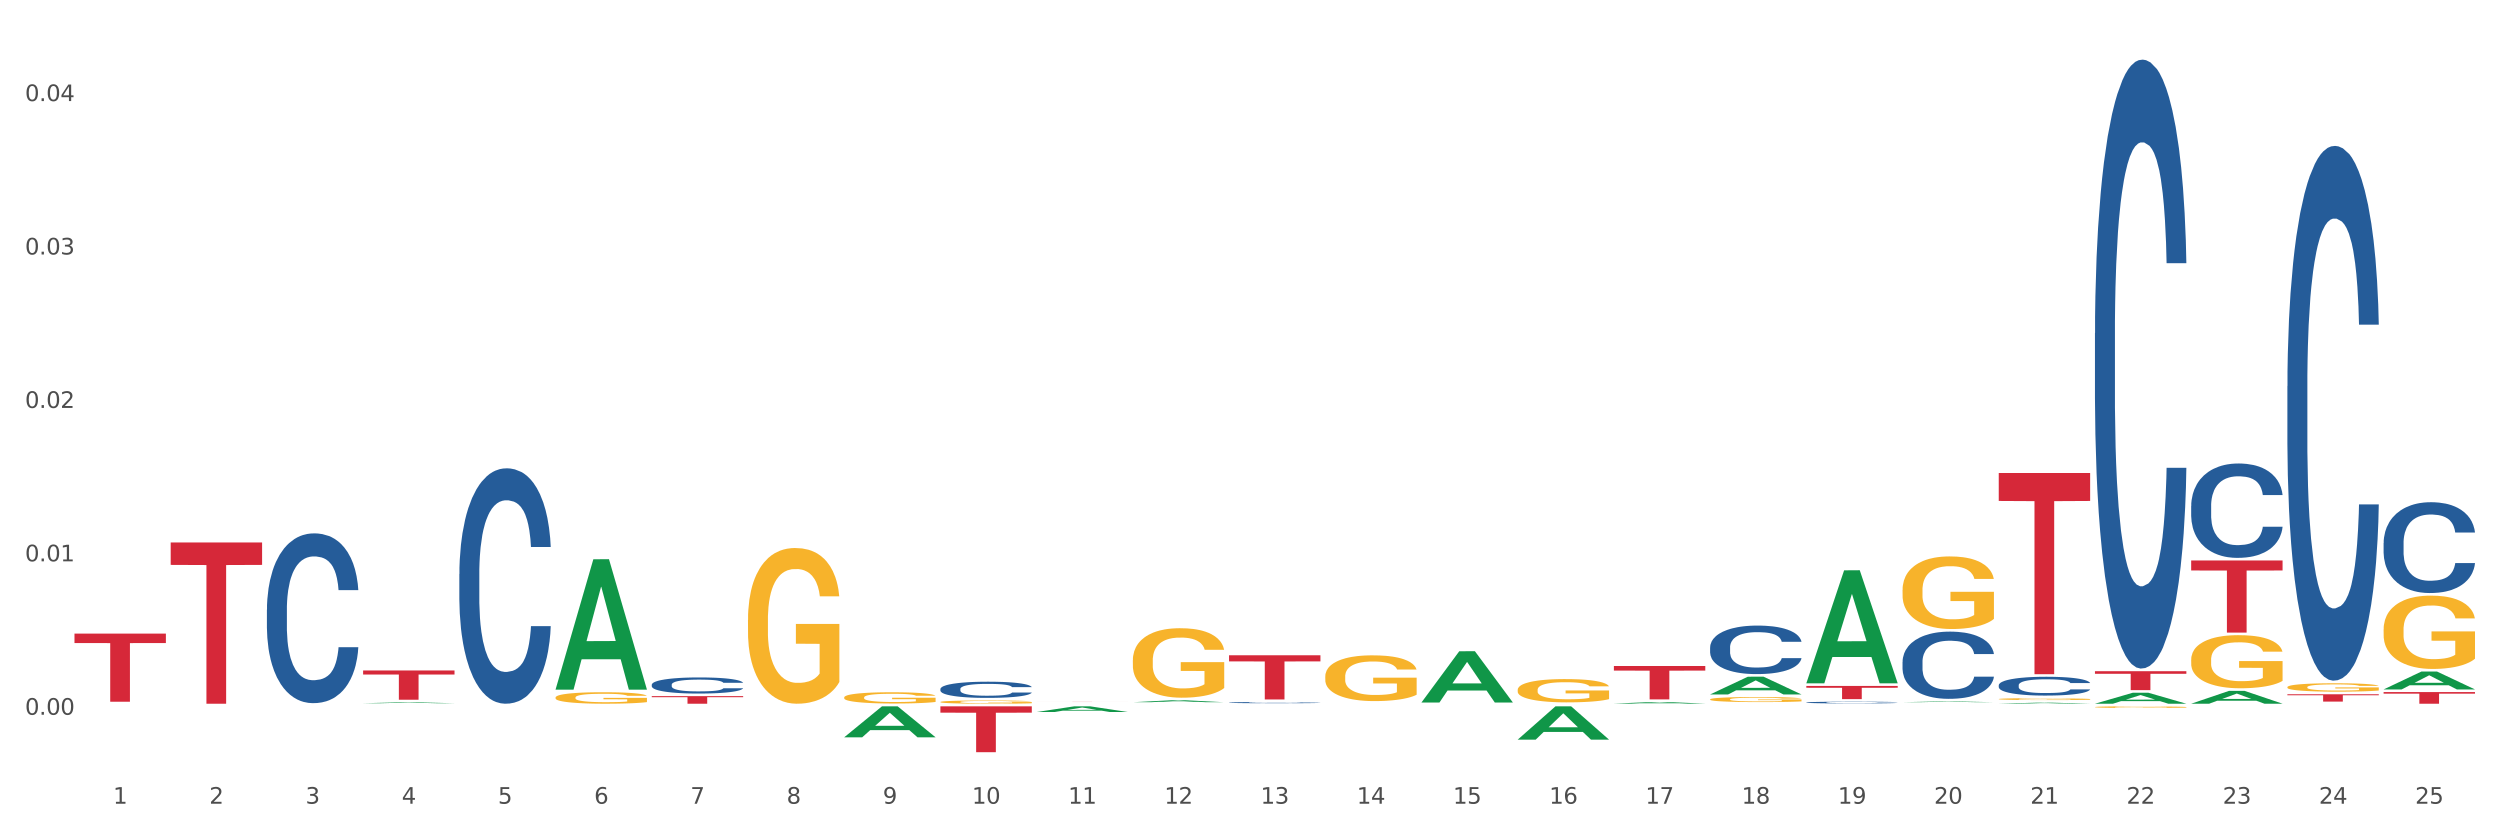 <?xml version="1.0" encoding="utf-8" standalone="no"?>
<!DOCTYPE svg PUBLIC "-//W3C//DTD SVG 1.1//EN"
  "http://www.w3.org/Graphics/SVG/1.1/DTD/svg11.dtd">
<svg xmlns:xlink="http://www.w3.org/1999/xlink" width="1080pt" height="360pt" viewBox="0 0 1080 360" xmlns="http://www.w3.org/2000/svg" version="1.1">
 <rect x="0" y="0" width="1080" height="360" fill="#333333" stroke="none"/>
 <defs>
  <style type="text/css">*{stroke-linejoin: round; stroke-linecap: butt}</style>
 </defs>
 <g id="figure_1">
  <g id="patch_1">
   <path d="M 0 360 
L 1080 360 
L 1080 0 
L 0 0 
z
" style="fill: #ffffff; stroke: #ffffff; stroke-linejoin: miter"/>
  </g>
  <g id="axes_1">
   <g id="matplotlib.axis_1">
    <g id="xtick_1">
     <g id="text_1">
      <!-- 1 -->
      <g style="fill: #4d4d4d" transform="translate(48.864 347.204) scale(0.096 -0.096)">
       <defs>
        <path id="DejaVuSans-31" d="M 794 531 
L 1825 531 
L 1825 4091 
L 703 3866 
L 703 4441 
L 1819 4666 
L 2450 4666 
L 2450 531 
L 3481 531 
L 3481 0 
L 794 0 
L 794 531 
z
" transform="scale(0.016)"/>
       </defs>
       <use xlink:href="#DejaVuSans-31"/>
      </g>
     </g>
    </g>
    <g id="xtick_2">
     <g id="text_2">
      <!-- 2 -->
      <g style="fill: #4d4d4d" transform="translate(90.428 347.204) scale(0.096 -0.096)">
       <defs>
        <path id="DejaVuSans-32" d="M 1228 531 
L 3431 531 
L 3431 0 
L 469 0 
L 469 531 
Q 828 903 1448 1529 
Q 2069 2156 2228 2338 
Q 2531 2678 2651 2914 
Q 2772 3150 2772 3378 
Q 2772 3750 2511 3984 
Q 2250 4219 1831 4219 
Q 1534 4219 1204 4116 
Q 875 4013 500 3803 
L 500 4441 
Q 881 4594 1212 4672 
Q 1544 4750 1819 4750 
Q 2544 4750 2975 4387 
Q 3406 4025 3406 3419 
Q 3406 3131 3298 2873 
Q 3191 2616 2906 2266 
Q 2828 2175 2409 1742 
Q 1991 1309 1228 531 
z
" transform="scale(0.016)"/>
       </defs>
       <use xlink:href="#DejaVuSans-32"/>
      </g>
     </g>
    </g>
    <g id="xtick_3">
     <g id="text_3">
      <!-- 3 -->
      <g style="fill: #4d4d4d" transform="translate(131.992 347.204) scale(0.096 -0.096)">
       <defs>
        <path id="DejaVuSans-33" d="M 2597 2516 
Q 3050 2419 3304 2112 
Q 3559 1806 3559 1356 
Q 3559 666 3084 287 
Q 2609 -91 1734 -91 
Q 1441 -91 1130 -33 
Q 819 25 488 141 
L 488 750 
Q 750 597 1062 519 
Q 1375 441 1716 441 
Q 2309 441 2620 675 
Q 2931 909 2931 1356 
Q 2931 1769 2642 2001 
Q 2353 2234 1838 2234 
L 1294 2234 
L 1294 2753 
L 1863 2753 
Q 2328 2753 2575 2939 
Q 2822 3125 2822 3475 
Q 2822 3834 2567 4026 
Q 2313 4219 1838 4219 
Q 1578 4219 1281 4162 
Q 984 4106 628 3988 
L 628 4550 
Q 988 4650 1302 4700 
Q 1616 4750 1894 4750 
Q 2613 4750 3031 4423 
Q 3450 4097 3450 3541 
Q 3450 3153 3228 2886 
Q 3006 2619 2597 2516 
z
" transform="scale(0.016)"/>
       </defs>
       <use xlink:href="#DejaVuSans-33"/>
      </g>
     </g>
    </g>
    <g id="xtick_4">
     <g id="text_4">
      <!-- 4 -->
      <g style="fill: #4d4d4d" transform="translate(173.556 347.204) scale(0.096 -0.096)">
       <defs>
        <path id="DejaVuSans-34" d="M 2419 4116 
L 825 1625 
L 2419 1625 
L 2419 4116 
z
M 2253 4666 
L 3047 4666 
L 3047 1625 
L 3713 1625 
L 3713 1100 
L 3047 1100 
L 3047 0 
L 2419 0 
L 2419 1100 
L 313 1100 
L 313 1709 
L 2253 4666 
z
" transform="scale(0.016)"/>
       </defs>
       <use xlink:href="#DejaVuSans-34"/>
      </g>
     </g>
    </g>
    <g id="xtick_5">
     <g id="text_5">
      <!-- 5 -->
      <g style="fill: #4d4d4d" transform="translate(215.12 347.204) scale(0.096 -0.096)">
       <defs>
        <path id="DejaVuSans-35" d="M 691 4666 
L 3169 4666 
L 3169 4134 
L 1269 4134 
L 1269 2991 
Q 1406 3038 1543 3061 
Q 1681 3084 1819 3084 
Q 2600 3084 3056 2656 
Q 3513 2228 3513 1497 
Q 3513 744 3044 326 
Q 2575 -91 1722 -91 
Q 1428 -91 1123 -41 
Q 819 9 494 109 
L 494 744 
Q 775 591 1075 516 
Q 1375 441 1709 441 
Q 2250 441 2565 725 
Q 2881 1009 2881 1497 
Q 2881 1984 2565 2268 
Q 2250 2553 1709 2553 
Q 1456 2553 1204 2497 
Q 953 2441 691 2322 
L 691 4666 
z
" transform="scale(0.016)"/>
       </defs>
       <use xlink:href="#DejaVuSans-35"/>
      </g>
     </g>
    </g>
    <g id="xtick_6">
     <g id="text_6">
      <!-- 6 -->
      <g style="fill: #4d4d4d" transform="translate(256.685 347.204) scale(0.096 -0.096)">
       <defs>
        <path id="DejaVuSans-36" d="M 2113 2584 
Q 1688 2584 1439 2293 
Q 1191 2003 1191 1497 
Q 1191 994 1439 701 
Q 1688 409 2113 409 
Q 2538 409 2786 701 
Q 3034 994 3034 1497 
Q 3034 2003 2786 2293 
Q 2538 2584 2113 2584 
z
M 3366 4563 
L 3366 3988 
Q 3128 4100 2886 4159 
Q 2644 4219 2406 4219 
Q 1781 4219 1451 3797 
Q 1122 3375 1075 2522 
Q 1259 2794 1537 2939 
Q 1816 3084 2150 3084 
Q 2853 3084 3261 2657 
Q 3669 2231 3669 1497 
Q 3669 778 3244 343 
Q 2819 -91 2113 -91 
Q 1303 -91 875 529 
Q 447 1150 447 2328 
Q 447 3434 972 4092 
Q 1497 4750 2381 4750 
Q 2619 4750 2861 4703 
Q 3103 4656 3366 4563 
z
" transform="scale(0.016)"/>
       </defs>
       <use xlink:href="#DejaVuSans-36"/>
      </g>
     </g>
    </g>
    <g id="xtick_7">
     <g id="text_7">
      <!-- 7 -->
      <g style="fill: #4d4d4d" transform="translate(298.249 347.204) scale(0.096 -0.096)">
       <defs>
        <path id="DejaVuSans-37" d="M 525 4666 
L 3525 4666 
L 3525 4397 
L 1831 0 
L 1172 0 
L 2766 4134 
L 525 4134 
L 525 4666 
z
" transform="scale(0.016)"/>
       </defs>
       <use xlink:href="#DejaVuSans-37"/>
      </g>
     </g>
    </g>
    <g id="xtick_8">
     <g id="text_8">
      <!-- 8 -->
      <g style="fill: #4d4d4d" transform="translate(339.813 347.204) scale(0.096 -0.096)">
       <defs>
        <path id="DejaVuSans-38" d="M 2034 2216 
Q 1584 2216 1326 1975 
Q 1069 1734 1069 1313 
Q 1069 891 1326 650 
Q 1584 409 2034 409 
Q 2484 409 2743 651 
Q 3003 894 3003 1313 
Q 3003 1734 2745 1975 
Q 2488 2216 2034 2216 
z
M 1403 2484 
Q 997 2584 770 2862 
Q 544 3141 544 3541 
Q 544 4100 942 4425 
Q 1341 4750 2034 4750 
Q 2731 4750 3128 4425 
Q 3525 4100 3525 3541 
Q 3525 3141 3298 2862 
Q 3072 2584 2669 2484 
Q 3125 2378 3379 2068 
Q 3634 1759 3634 1313 
Q 3634 634 3220 271 
Q 2806 -91 2034 -91 
Q 1263 -91 848 271 
Q 434 634 434 1313 
Q 434 1759 690 2068 
Q 947 2378 1403 2484 
z
M 1172 3481 
Q 1172 3119 1398 2916 
Q 1625 2713 2034 2713 
Q 2441 2713 2670 2916 
Q 2900 3119 2900 3481 
Q 2900 3844 2670 4047 
Q 2441 4250 2034 4250 
Q 1625 4250 1398 4047 
Q 1172 3844 1172 3481 
z
" transform="scale(0.016)"/>
       </defs>
       <use xlink:href="#DejaVuSans-38"/>
      </g>
     </g>
    </g>
    <g id="xtick_9">
     <g id="text_9">
      <!-- 9 -->
      <g style="fill: #4d4d4d" transform="translate(381.377 347.204) scale(0.096 -0.096)">
       <defs>
        <path id="DejaVuSans-39" d="M 703 97 
L 703 672 
Q 941 559 1184 500 
Q 1428 441 1663 441 
Q 2288 441 2617 861 
Q 2947 1281 2994 2138 
Q 2813 1869 2534 1725 
Q 2256 1581 1919 1581 
Q 1219 1581 811 2004 
Q 403 2428 403 3163 
Q 403 3881 828 4315 
Q 1253 4750 1959 4750 
Q 2769 4750 3195 4129 
Q 3622 3509 3622 2328 
Q 3622 1225 3098 567 
Q 2575 -91 1691 -91 
Q 1453 -91 1209 -44 
Q 966 3 703 97 
z
M 1959 2075 
Q 2384 2075 2632 2365 
Q 2881 2656 2881 3163 
Q 2881 3666 2632 3958 
Q 2384 4250 1959 4250 
Q 1534 4250 1286 3958 
Q 1038 3666 1038 3163 
Q 1038 2656 1286 2365 
Q 1534 2075 1959 2075 
z
" transform="scale(0.016)"/>
       </defs>
       <use xlink:href="#DejaVuSans-39"/>
      </g>
     </g>
    </g>
    <g id="xtick_10">
     <g id="text_10">
      <!-- 10 -->
      <g style="fill: #4d4d4d" transform="translate(419.887 347.204) scale(0.096 -0.096)">
       <defs>
        <path id="DejaVuSans-30" d="M 2034 4250 
Q 1547 4250 1301 3770 
Q 1056 3291 1056 2328 
Q 1056 1369 1301 889 
Q 1547 409 2034 409 
Q 2525 409 2770 889 
Q 3016 1369 3016 2328 
Q 3016 3291 2770 3770 
Q 2525 4250 2034 4250 
z
M 2034 4750 
Q 2819 4750 3233 4129 
Q 3647 3509 3647 2328 
Q 3647 1150 3233 529 
Q 2819 -91 2034 -91 
Q 1250 -91 836 529 
Q 422 1150 422 2328 
Q 422 3509 836 4129 
Q 1250 4750 2034 4750 
z
" transform="scale(0.016)"/>
       </defs>
       <use xlink:href="#DejaVuSans-31"/>
       <use xlink:href="#DejaVuSans-30" transform="translate(63.623 0)"/>
      </g>
     </g>
    </g>
    <g id="xtick_11">
     <g id="text_11">
      <!-- 11 -->
      <g style="fill: #4d4d4d" transform="translate(461.451 347.204) scale(0.096 -0.096)">
       <use xlink:href="#DejaVuSans-31"/>
       <use xlink:href="#DejaVuSans-31" transform="translate(63.623 0)"/>
      </g>
     </g>
    </g>
    <g id="xtick_12">
     <g id="text_12">
      <!-- 12 -->
      <g style="fill: #4d4d4d" transform="translate(503.015 347.204) scale(0.096 -0.096)">
       <use xlink:href="#DejaVuSans-31"/>
       <use xlink:href="#DejaVuSans-32" transform="translate(63.623 0)"/>
      </g>
     </g>
    </g>
    <g id="xtick_13">
     <g id="text_13">
      <!-- 13 -->
      <g style="fill: #4d4d4d" transform="translate(544.58 347.204) scale(0.096 -0.096)">
       <use xlink:href="#DejaVuSans-31"/>
       <use xlink:href="#DejaVuSans-33" transform="translate(63.623 0)"/>
      </g>
     </g>
    </g>
    <g id="xtick_14">
     <g id="text_14">
      <!-- 14 -->
      <g style="fill: #4d4d4d" transform="translate(586.144 347.204) scale(0.096 -0.096)">
       <use xlink:href="#DejaVuSans-31"/>
       <use xlink:href="#DejaVuSans-34" transform="translate(63.623 0)"/>
      </g>
     </g>
    </g>
    <g id="xtick_15">
     <g id="text_15">
      <!-- 15 -->
      <g style="fill: #4d4d4d" transform="translate(627.708 347.204) scale(0.096 -0.096)">
       <use xlink:href="#DejaVuSans-31"/>
       <use xlink:href="#DejaVuSans-35" transform="translate(63.623 0)"/>
      </g>
     </g>
    </g>
    <g id="xtick_16">
     <g id="text_16">
      <!-- 16 -->
      <g style="fill: #4d4d4d" transform="translate(669.272 347.204) scale(0.096 -0.096)">
       <use xlink:href="#DejaVuSans-31"/>
       <use xlink:href="#DejaVuSans-36" transform="translate(63.623 0)"/>
      </g>
     </g>
    </g>
    <g id="xtick_17">
     <g id="text_17">
      <!-- 17 -->
      <g style="fill: #4d4d4d" transform="translate(710.836 347.204) scale(0.096 -0.096)">
       <use xlink:href="#DejaVuSans-31"/>
       <use xlink:href="#DejaVuSans-37" transform="translate(63.623 0)"/>
      </g>
     </g>
    </g>
    <g id="xtick_18">
     <g id="text_18">
      <!-- 18 -->
      <g style="fill: #4d4d4d" transform="translate(752.4 347.204) scale(0.096 -0.096)">
       <use xlink:href="#DejaVuSans-31"/>
       <use xlink:href="#DejaVuSans-38" transform="translate(63.623 0)"/>
      </g>
     </g>
    </g>
    <g id="xtick_19">
     <g id="text_19">
      <!-- 19 -->
      <g style="fill: #4d4d4d" transform="translate(793.964 347.204) scale(0.096 -0.096)">
       <use xlink:href="#DejaVuSans-31"/>
       <use xlink:href="#DejaVuSans-39" transform="translate(63.623 0)"/>
      </g>
     </g>
    </g>
    <g id="xtick_20">
     <g id="text_20">
      <!-- 20 -->
      <g style="fill: #4d4d4d" transform="translate(835.528 347.204) scale(0.096 -0.096)">
       <use xlink:href="#DejaVuSans-32"/>
       <use xlink:href="#DejaVuSans-30" transform="translate(63.623 0)"/>
      </g>
     </g>
    </g>
    <g id="xtick_21">
     <g id="text_21">
      <!-- 21 -->
      <g style="fill: #4d4d4d" transform="translate(877.093 347.204) scale(0.096 -0.096)">
       <use xlink:href="#DejaVuSans-32"/>
       <use xlink:href="#DejaVuSans-31" transform="translate(63.623 0)"/>
      </g>
     </g>
    </g>
    <g id="xtick_22">
     <g id="text_22">
      <!-- 22 -->
      <g style="fill: #4d4d4d" transform="translate(918.657 347.204) scale(0.096 -0.096)">
       <use xlink:href="#DejaVuSans-32"/>
       <use xlink:href="#DejaVuSans-32" transform="translate(63.623 0)"/>
      </g>
     </g>
    </g>
    <g id="xtick_23">
     <g id="text_23">
      <!-- 23 -->
      <g style="fill: #4d4d4d" transform="translate(960.221 347.204) scale(0.096 -0.096)">
       <use xlink:href="#DejaVuSans-32"/>
       <use xlink:href="#DejaVuSans-33" transform="translate(63.623 0)"/>
      </g>
     </g>
    </g>
    <g id="xtick_24">
     <g id="text_24">
      <!-- 24 -->
      <g style="fill: #4d4d4d" transform="translate(1001.785 347.204) scale(0.096 -0.096)">
       <use xlink:href="#DejaVuSans-32"/>
       <use xlink:href="#DejaVuSans-34" transform="translate(63.623 0)"/>
      </g>
     </g>
    </g>
    <g id="xtick_25">
     <g id="text_25">
      <!-- 25 -->
      <g style="fill: #4d4d4d" transform="translate(1043.349 347.204) scale(0.096 -0.096)">
       <use xlink:href="#DejaVuSans-32"/>
       <use xlink:href="#DejaVuSans-35" transform="translate(63.623 0)"/>
      </g>
     </g>
    </g>
    <g id="xtick_26"/>
    <g id="xtick_27"/>
    <g id="xtick_28"/>
    <g id="xtick_29"/>
    <g id="xtick_30"/>
    <g id="xtick_31"/>
    <g id="xtick_32"/>
    <g id="xtick_33"/>
    <g id="xtick_34"/>
    <g id="xtick_35"/>
    <g id="xtick_36"/>
    <g id="xtick_37"/>
    <g id="xtick_38"/>
    <g id="xtick_39"/>
    <g id="xtick_40"/>
    <g id="xtick_41"/>
    <g id="xtick_42"/>
    <g id="xtick_43"/>
    <g id="xtick_44"/>
    <g id="xtick_45"/>
    <g id="xtick_46"/>
    <g id="xtick_47"/>
    <g id="xtick_48"/>
    <g id="xtick_49"/>
   </g>
   <g id="matplotlib.axis_2">
    <g id="ytick_1">
     <g id="text_26">
      <!-- 0.00 -->
      <g style="fill: #4d4d4d" transform="translate(10.8 308.771) scale(0.096 -0.096)">
       <defs>
        <path id="DejaVuSans-2e" d="M 684 794 
L 1344 794 
L 1344 0 
L 684 0 
L 684 794 
z
" transform="scale(0.016)"/>
       </defs>
       <use xlink:href="#DejaVuSans-30"/>
       <use xlink:href="#DejaVuSans-2e" transform="translate(63.623 0)"/>
       <use xlink:href="#DejaVuSans-30" transform="translate(95.41 0)"/>
       <use xlink:href="#DejaVuSans-30" transform="translate(159.033 0)"/>
      </g>
     </g>
    </g>
    <g id="ytick_2">
     <g id="text_27">
      <!-- 0.01 -->
      <g style="fill: #4d4d4d" transform="translate(10.8 242.496) scale(0.096 -0.096)">
       <use xlink:href="#DejaVuSans-30"/>
       <use xlink:href="#DejaVuSans-2e" transform="translate(63.623 0)"/>
       <use xlink:href="#DejaVuSans-30" transform="translate(95.41 0)"/>
       <use xlink:href="#DejaVuSans-31" transform="translate(159.033 0)"/>
      </g>
     </g>
    </g>
    <g id="ytick_3">
     <g id="text_28">
      <!-- 0.02 -->
      <g style="fill: #4d4d4d" transform="translate(10.8 176.221) scale(0.096 -0.096)">
       <use xlink:href="#DejaVuSans-30"/>
       <use xlink:href="#DejaVuSans-2e" transform="translate(63.623 0)"/>
       <use xlink:href="#DejaVuSans-30" transform="translate(95.41 0)"/>
       <use xlink:href="#DejaVuSans-32" transform="translate(159.033 0)"/>
      </g>
     </g>
    </g>
    <g id="ytick_4">
     <g id="text_29">
      <!-- 0.03 -->
      <g style="fill: #4d4d4d" transform="translate(10.8 109.946) scale(0.096 -0.096)">
       <use xlink:href="#DejaVuSans-30"/>
       <use xlink:href="#DejaVuSans-2e" transform="translate(63.623 0)"/>
       <use xlink:href="#DejaVuSans-30" transform="translate(95.41 0)"/>
       <use xlink:href="#DejaVuSans-33" transform="translate(159.033 0)"/>
      </g>
     </g>
    </g>
    <g id="ytick_5">
     <g id="text_30">
      <!-- 0.04 -->
      <g style="fill: #4d4d4d" transform="translate(10.8 43.671) scale(0.096 -0.096)">
       <use xlink:href="#DejaVuSans-30"/>
       <use xlink:href="#DejaVuSans-2e" transform="translate(63.623 0)"/>
       <use xlink:href="#DejaVuSans-30" transform="translate(95.41 0)"/>
       <use xlink:href="#DejaVuSans-34" transform="translate(159.033 0)"/>
      </g>
     </g>
    </g>
    <g id="ytick_6"/>
    <g id="ytick_7"/>
    <g id="ytick_8"/>
    <g id="ytick_9"/>
   </g>
   <g id="PolyCollection_1">
    <path d="M 156.867 303.799 
L 156.908 303.799 
L 173.191 303.403 
L 179.948 303.403 
L 196.353 303.8 
L 188.538 303.8 
L 184.996 303.708 
L 168.184 303.708 
L 168.062 303.709 
L 164.642 303.8 
L 156.867 303.8 
L 156.867 303.799 
L 170.301 303.652 
L 182.879 303.652 
L 176.651 303.488 
L 176.57 303.487 
L 176.488 303.488 
L 170.26 303.652 
L 170.301 303.652 
L 156.867 303.799 
z
" clip-path="url(#p306951349b)" style="fill: #109648"/>
    <path d="M 530.945 303.512 
L 530.991 303.511 
L 530.991 303.498 
L 531.131 303.48 
L 531.645 303.446 
L 532.298 303.42 
L 533.418 303.391 
L 534.025 303.378 
L 534.818 303.364 
L 536.452 303.341 
L 538.319 303.322 
L 539.626 303.312 
L 540.606 303.305 
L 542.8 303.293 
L 544.06 303.287 
L 545.367 303.283 
L 546.487 303.28 
L 548.354 303.277 
L 549.847 303.275 
L 551.574 303.275 
L 553.021 303.275 
L 554.935 303.277 
L 557.735 303.283 
L 558.809 303.286 
L 560.256 303.292 
L 561.749 303.3 
L 562.963 303.308 
L 564.363 303.319 
L 565.81 303.333 
L 567.21 303.352 
L 568.19 303.368 
L 568.984 303.386 
L 569.684 303.408 
L 570.197 303.431 
L 570.43 303.451 
L 561.889 303.451 
L 561.656 303.433 
L 561.189 303.414 
L 560.722 303.401 
L 560.209 303.391 
L 559.415 303.378 
L 558.715 303.371 
L 557.549 303.362 
L 556.475 303.356 
L 555.588 303.352 
L 554.515 303.35 
L 552.228 303.347 
L 550.594 303.347 
L 549.567 303.348 
L 548.307 303.35 
L 547.234 303.353 
L 545.973 303.359 
L 544.993 303.365 
L 544.013 303.374 
L 543.453 303.379 
L 542.613 303.39 
L 542.053 303.399 
L 541.306 303.414 
L 540.886 303.424 
L 540.139 303.452 
L 539.813 303.472 
L 539.673 303.486 
L 539.579 303.501 
L 539.579 303.576 
L 539.859 303.61 
L 540.093 303.625 
L 540.466 303.641 
L 541.166 303.662 
L 542.193 303.683 
L 543.266 303.698 
L 544.153 303.707 
L 544.993 303.714 
L 545.833 303.719 
L 546.86 303.724 
L 547.7 303.727 
L 548.961 303.73 
L 550.454 303.731 
L 551.621 303.731 
L 554.001 303.729 
L 555.075 303.726 
L 556.102 303.723 
L 557.222 303.718 
L 558.109 303.712 
L 558.622 303.707 
L 559.462 303.698 
L 560.116 303.689 
L 560.676 303.678 
L 561.049 303.668 
L 561.469 303.653 
L 561.796 303.637 
L 561.889 303.628 
L 570.43 303.628 
L 570.244 303.646 
L 569.917 303.663 
L 569.264 303.685 
L 568.75 303.698 
L 567.957 303.714 
L 567.117 303.728 
L 565.95 303.743 
L 564.876 303.754 
L 563.756 303.763 
L 562.543 303.772 
L 560.349 303.784 
L 559.555 303.787 
L 557.875 303.793 
L 556.568 303.797 
L 554.655 303.8 
L 552.694 303.802 
L 550.641 303.802 
L 548.821 303.801 
L 546.814 303.798 
L 545.553 303.796 
L 544.153 303.791 
L 542.52 303.784 
L 540.979 303.776 
L 539.532 303.767 
L 538.179 303.756 
L 536.919 303.743 
L 535.285 303.722 
L 534.072 303.702 
L 533.185 303.683 
L 532.578 303.667 
L 531.971 303.647 
L 531.645 303.633 
L 531.131 303.6 
L 530.945 303.568 
L 530.945 303.512 
z
" clip-path="url(#p306951349b)" style="fill: #255c99"/>
    <path d="M 406.252 297.637 
L 406.299 297.631 
L 406.299 297.452 
L 406.439 297.209 
L 406.952 296.762 
L 407.606 296.423 
L 408.726 296.027 
L 409.333 295.86 
L 410.126 295.675 
L 411.76 295.374 
L 413.627 295.119 
L 414.933 294.978 
L 415.914 294.889 
L 418.107 294.729 
L 419.367 294.659 
L 420.674 294.601 
L 421.794 294.563 
L 423.661 294.518 
L 425.155 294.499 
L 426.882 294.492 
L 428.329 294.499 
L 430.242 294.524 
L 433.043 294.601 
L 434.116 294.646 
L 435.563 294.722 
L 437.057 294.825 
L 438.27 294.927 
L 439.671 295.074 
L 441.117 295.266 
L 442.518 295.509 
L 443.498 295.732 
L 444.291 295.969 
L 444.991 296.257 
L 445.505 296.57 
L 445.738 296.832 
L 437.197 296.832 
L 436.963 296.595 
L 436.497 296.34 
L 436.03 296.167 
L 435.517 296.027 
L 434.723 295.867 
L 434.023 295.764 
L 432.856 295.643 
L 431.783 295.566 
L 430.896 295.522 
L 429.822 295.483 
L 427.535 295.445 
L 425.902 295.445 
L 424.875 295.458 
L 423.615 295.49 
L 422.541 295.534 
L 421.281 295.611 
L 420.301 295.694 
L 419.321 295.803 
L 418.761 295.879 
L 417.921 296.02 
L 417.36 296.135 
L 416.614 296.333 
L 416.194 296.474 
L 415.447 296.838 
L 415.12 297.107 
L 414.98 297.292 
L 414.887 297.497 
L 414.887 298.494 
L 415.167 298.941 
L 415.4 299.133 
L 415.774 299.351 
L 416.474 299.632 
L 417.501 299.907 
L 418.574 300.105 
L 419.461 300.226 
L 420.301 300.316 
L 421.141 300.386 
L 422.168 300.45 
L 423.008 300.488 
L 424.268 300.527 
L 425.762 300.546 
L 426.929 300.546 
L 429.309 300.514 
L 430.382 300.482 
L 431.409 300.437 
L 432.529 300.367 
L 433.416 300.29 
L 433.93 300.233 
L 434.77 300.111 
L 435.423 299.983 
L 435.983 299.836 
L 436.357 299.709 
L 436.777 299.517 
L 437.103 299.299 
L 437.197 299.184 
L 445.738 299.184 
L 445.551 299.415 
L 445.225 299.638 
L 444.571 299.939 
L 444.058 300.111 
L 443.264 300.322 
L 442.424 300.501 
L 441.257 300.699 
L 440.184 300.846 
L 439.064 300.974 
L 437.85 301.089 
L 435.657 301.249 
L 434.863 301.294 
L 433.183 301.371 
L 431.876 301.415 
L 429.962 301.46 
L 428.002 301.486 
L 425.948 301.492 
L 424.128 301.479 
L 422.121 301.441 
L 420.861 301.403 
L 419.461 301.345 
L 417.827 301.256 
L 416.287 301.147 
L 414.84 301.019 
L 413.487 300.872 
L 412.226 300.706 
L 410.593 300.431 
L 409.379 300.162 
L 408.492 299.913 
L 407.886 299.702 
L 407.279 299.434 
L 406.952 299.248 
L 406.439 298.801 
L 406.252 298.385 
L 406.252 297.637 
z
" clip-path="url(#p306951349b)" style="fill: #255c99"/>
    <path d="M 281.56 295.781 
L 281.606 295.774 
L 281.606 295.596 
L 281.746 295.355 
L 282.26 294.91 
L 282.913 294.573 
L 284.033 294.178 
L 284.64 294.013 
L 285.434 293.829 
L 287.067 293.53 
L 288.934 293.275 
L 290.241 293.135 
L 291.221 293.046 
L 293.415 292.887 
L 294.675 292.817 
L 295.982 292.76 
L 297.102 292.722 
L 298.969 292.677 
L 300.463 292.658 
L 302.19 292.652 
L 303.636 292.658 
L 305.55 292.684 
L 308.35 292.76 
L 309.424 292.805 
L 310.871 292.881 
L 312.364 292.983 
L 313.578 293.084 
L 314.978 293.231 
L 316.425 293.422 
L 317.825 293.663 
L 318.805 293.886 
L 319.599 294.121 
L 320.299 294.407 
L 320.812 294.719 
L 321.046 294.98 
L 312.504 294.98 
L 312.271 294.744 
L 311.804 294.49 
L 311.338 294.318 
L 310.824 294.178 
L 310.031 294.019 
L 309.331 293.918 
L 308.164 293.797 
L 307.09 293.72 
L 306.203 293.676 
L 305.13 293.638 
L 302.843 293.6 
L 301.209 293.6 
L 300.183 293.612 
L 298.922 293.644 
L 297.849 293.689 
L 296.589 293.765 
L 295.609 293.848 
L 294.628 293.956 
L 294.068 294.032 
L 293.228 294.172 
L 292.668 294.286 
L 291.921 294.484 
L 291.501 294.623 
L 290.754 294.986 
L 290.428 295.253 
L 290.288 295.437 
L 290.194 295.641 
L 290.194 296.633 
L 290.474 297.078 
L 290.708 297.269 
L 291.081 297.485 
L 291.781 297.765 
L 292.808 298.038 
L 293.882 298.236 
L 294.768 298.356 
L 295.609 298.445 
L 296.449 298.515 
L 297.475 298.579 
L 298.316 298.617 
L 299.576 298.655 
L 301.069 298.674 
L 302.236 298.674 
L 304.617 298.643 
L 305.69 298.611 
L 306.717 298.566 
L 307.837 298.496 
L 308.724 298.42 
L 309.237 298.363 
L 310.077 298.242 
L 310.731 298.115 
L 311.291 297.968 
L 311.664 297.841 
L 312.084 297.651 
L 312.411 297.434 
L 312.504 297.32 
L 321.046 297.32 
L 320.859 297.549 
L 320.532 297.771 
L 319.879 298.07 
L 319.365 298.242 
L 318.572 298.452 
L 317.732 298.63 
L 316.565 298.827 
L 315.492 298.973 
L 314.371 299.1 
L 313.158 299.215 
L 310.964 299.374 
L 310.171 299.418 
L 308.49 299.495 
L 307.184 299.539 
L 305.27 299.584 
L 303.31 299.609 
L 301.256 299.616 
L 299.436 299.603 
L 297.429 299.565 
L 296.169 299.527 
L 294.768 299.469 
L 293.135 299.38 
L 291.595 299.272 
L 290.148 299.145 
L 288.794 298.999 
L 287.534 298.833 
L 285.9 298.56 
L 284.687 298.293 
L 283.8 298.045 
L 283.193 297.835 
L 282.587 297.568 
L 282.26 297.383 
L 281.746 296.938 
L 281.56 296.525 
L 281.56 295.781 
z
" clip-path="url(#p306951349b)" style="fill: #255c99"/>
    <path d="M 198.432 248.003 
L 198.478 247.91 
L 198.478 245.31 
L 198.618 241.781 
L 199.132 235.28 
L 199.785 230.357 
L 200.905 224.599 
L 201.512 222.184 
L 202.305 219.491 
L 203.939 215.126 
L 205.806 211.411 
L 207.113 209.368 
L 208.093 208.068 
L 210.287 205.746 
L 211.547 204.724 
L 212.854 203.888 
L 213.974 203.331 
L 215.841 202.681 
L 217.334 202.402 
L 219.061 202.31 
L 220.508 202.402 
L 222.422 202.774 
L 225.222 203.888 
L 226.296 204.538 
L 227.743 205.653 
L 229.236 207.139 
L 230.45 208.625 
L 231.85 210.761 
L 233.297 213.547 
L 234.697 217.076 
L 235.677 220.327 
L 236.471 223.763 
L 237.171 227.943 
L 237.684 232.493 
L 237.917 236.301 
L 229.376 236.301 
L 229.143 232.865 
L 228.676 229.15 
L 228.209 226.642 
L 227.696 224.599 
L 226.902 222.277 
L 226.202 220.791 
L 225.036 219.027 
L 223.962 217.912 
L 223.075 217.262 
L 222.002 216.705 
L 219.715 216.148 
L 218.081 216.148 
L 217.054 216.333 
L 215.794 216.798 
L 214.721 217.448 
L 213.46 218.562 
L 212.48 219.77 
L 211.5 221.349 
L 210.94 222.463 
L 210.1 224.506 
L 209.54 226.178 
L 208.793 229.057 
L 208.373 231.1 
L 207.626 236.394 
L 207.3 240.295 
L 207.159 242.988 
L 207.066 245.96 
L 207.066 260.448 
L 207.346 266.95 
L 207.58 269.736 
L 207.953 272.893 
L 208.653 276.98 
L 209.68 280.973 
L 210.753 283.853 
L 211.64 285.617 
L 212.48 286.917 
L 213.32 287.939 
L 214.347 288.868 
L 215.187 289.425 
L 216.448 289.982 
L 217.941 290.261 
L 219.108 290.261 
L 221.488 289.796 
L 222.562 289.332 
L 223.589 288.682 
L 224.709 287.66 
L 225.596 286.546 
L 226.109 285.71 
L 226.949 283.945 
L 227.603 282.088 
L 228.163 279.952 
L 228.536 278.094 
L 228.956 275.308 
L 229.283 272.15 
L 229.376 270.479 
L 237.917 270.479 
L 237.731 273.822 
L 237.404 277.073 
L 236.751 281.438 
L 236.237 283.945 
L 235.444 287.01 
L 234.604 289.611 
L 233.437 292.49 
L 232.363 294.626 
L 231.243 296.483 
L 230.03 298.155 
L 227.836 300.477 
L 227.042 301.127 
L 225.362 302.242 
L 224.055 302.892 
L 222.142 303.542 
L 220.181 303.913 
L 218.128 304.006 
L 216.308 303.82 
L 214.301 303.263 
L 213.04 302.706 
L 211.64 301.87 
L 210.007 300.57 
L 208.466 298.991 
L 207.019 297.133 
L 205.666 294.997 
L 204.406 292.583 
L 202.772 288.589 
L 201.559 284.688 
L 200.672 281.066 
L 200.065 278.002 
L 199.458 274.101 
L 199.132 271.408 
L 198.618 264.906 
L 198.432 258.87 
L 198.432 248.003 
z
" clip-path="url(#p306951349b)" style="fill: #255c99"/>
    <path d="M 115.303 263.372 
L 115.35 263.305 
L 115.35 261.429 
L 115.49 258.883 
L 116.003 254.194 
L 116.657 250.644 
L 117.777 246.49 
L 118.384 244.748 
L 119.177 242.806 
L 120.811 239.657 
L 122.678 236.978 
L 123.985 235.504 
L 124.965 234.566 
L 127.158 232.891 
L 128.419 232.154 
L 129.725 231.551 
L 130.846 231.149 
L 132.713 230.68 
L 134.206 230.48 
L 135.933 230.413 
L 137.38 230.48 
L 139.294 230.747 
L 142.094 231.551 
L 143.167 232.02 
L 144.614 232.824 
L 146.108 233.896 
L 147.321 234.968 
L 148.722 236.509 
L 150.168 238.518 
L 151.569 241.064 
L 152.549 243.409 
L 153.342 245.887 
L 154.042 248.902 
L 154.556 252.184 
L 154.789 254.931 
L 146.248 254.931 
L 146.015 252.452 
L 145.548 249.773 
L 145.081 247.964 
L 144.568 246.49 
L 143.774 244.815 
L 143.074 243.744 
L 141.907 242.471 
L 140.834 241.667 
L 139.947 241.198 
L 138.873 240.796 
L 136.586 240.394 
L 134.953 240.394 
L 133.926 240.528 
L 132.666 240.863 
L 131.592 241.332 
L 130.332 242.136 
L 129.352 243.007 
L 128.372 244.145 
L 127.812 244.949 
L 126.972 246.423 
L 126.412 247.629 
L 125.665 249.706 
L 125.245 251.179 
L 124.498 254.998 
L 124.171 257.811 
L 124.031 259.754 
L 123.938 261.898 
L 123.938 272.348 
L 124.218 277.038 
L 124.451 279.047 
L 124.825 281.325 
L 125.525 284.273 
L 126.552 287.153 
L 127.625 289.23 
L 128.512 290.503 
L 129.352 291.441 
L 130.192 292.177 
L 131.219 292.847 
L 132.059 293.249 
L 133.319 293.651 
L 134.813 293.852 
L 135.98 293.852 
L 138.36 293.517 
L 139.434 293.182 
L 140.46 292.713 
L 141.581 291.976 
L 142.467 291.173 
L 142.981 290.57 
L 143.821 289.297 
L 144.474 287.957 
L 145.034 286.416 
L 145.408 285.076 
L 145.828 283.067 
L 146.155 280.789 
L 146.248 279.583 
L 154.789 279.583 
L 154.602 281.995 
L 154.276 284.34 
L 153.622 287.488 
L 153.109 289.297 
L 152.315 291.508 
L 151.475 293.383 
L 150.309 295.46 
L 149.235 297.001 
L 148.115 298.34 
L 146.901 299.546 
L 144.708 301.221 
L 143.914 301.69 
L 142.234 302.494 
L 140.927 302.963 
L 139.013 303.432 
L 137.053 303.7 
L 135 303.767 
L 133.179 303.633 
L 131.172 303.231 
L 129.912 302.829 
L 128.512 302.226 
L 126.878 301.288 
L 125.338 300.149 
L 123.891 298.809 
L 122.538 297.269 
L 121.277 295.527 
L 119.644 292.646 
L 118.43 289.833 
L 117.544 287.22 
L 116.937 285.009 
L 116.33 282.196 
L 116.003 280.253 
L 115.49 275.564 
L 115.303 271.209 
L 115.303 263.372 
z
" clip-path="url(#p306951349b)" style="fill: #255c99"/>
    <path d="M 32.175 273.703 
L 71.661 273.703 
L 71.661 277.795 
L 56.129 277.822 
L 56.129 303.146 
L 47.614 303.146 
L 47.614 277.822 
L 32.175 277.795 
L 32.175 273.731 
L 32.175 273.703 
z
" clip-path="url(#p306951349b)" style="fill: #d62839"/>
    <path d="M 73.739 234.355 
L 113.225 234.355 
L 113.225 244.034 
L 97.693 244.099 
L 97.693 304.006 
L 89.178 304.006 
L 89.178 244.099 
L 73.739 244.034 
L 73.739 234.42 
L 73.739 234.355 
z
" clip-path="url(#p306951349b)" style="fill: #d62839"/>
    <path d="M 156.867 289.632 
L 196.353 289.632 
L 196.353 291.39 
L 180.821 291.402 
L 180.821 302.285 
L 172.306 302.285 
L 172.306 291.402 
L 156.867 291.39 
L 156.867 289.644 
L 156.867 289.632 
z
" clip-path="url(#p306951349b)" style="fill: #d62839"/>
    <path d="M 281.56 300.733 
L 321.046 300.733 
L 321.046 301.188 
L 305.513 301.191 
L 305.513 304.006 
L 296.999 304.006 
L 296.999 301.191 
L 281.56 301.188 
L 281.56 300.736 
L 281.56 300.733 
z
" clip-path="url(#p306951349b)" style="fill: #d62839"/>
    <path d="M 406.252 305.124 
L 445.738 305.124 
L 445.738 307.879 
L 430.206 307.897 
L 430.206 324.95 
L 421.691 324.95 
L 421.691 307.897 
L 406.252 307.879 
L 406.252 305.142 
L 406.252 305.124 
z
" clip-path="url(#p306951349b)" style="fill: #d62839"/>
    <path d="M 447.816 303.224 
L 487.302 303.224 
L 487.302 303.23 
L 471.77 303.23 
L 471.77 303.27 
L 463.255 303.27 
L 463.255 303.23 
L 447.816 303.23 
L 447.816 303.224 
L 447.816 303.224 
z
" clip-path="url(#p306951349b)" style="fill: #d62839"/>
    <path d="M 530.945 283.075 
L 570.43 283.075 
L 570.43 285.727 
L 554.898 285.745 
L 554.898 302.157 
L 546.383 302.157 
L 546.383 285.745 
L 530.945 285.727 
L 530.945 283.093 
L 530.945 283.075 
z
" clip-path="url(#p306951349b)" style="fill: #d62839"/>
    <path d="M 239.996 301.338 
L 240.042 301.333 
L 240.042 301.17 
L 240.135 301.03 
L 240.602 300.69 
L 241.301 300.409 
L 241.814 300.259 
L 242.327 300.137 
L 242.933 300.015 
L 243.679 299.888 
L 245.03 299.702 
L 245.87 299.607 
L 246.895 299.507 
L 248.76 299.362 
L 250.112 299.281 
L 251.51 299.213 
L 253.795 299.131 
L 255.287 299.095 
L 256.872 299.068 
L 258.783 299.05 
L 260.228 299.045 
L 263.398 299.059 
L 266.102 299.1 
L 267.407 299.131 
L 269.086 299.186 
L 269.971 299.222 
L 271.417 299.294 
L 272.908 299.39 
L 273.934 299.471 
L 275.472 299.625 
L 276.638 299.779 
L 277.71 299.969 
L 278.269 300.101 
L 278.689 300.223 
L 279.062 300.364 
L 279.435 300.586 
L 271.044 300.586 
L 270.717 300.427 
L 270.204 300.278 
L 269.459 300.133 
L 268.806 300.042 
L 267.687 299.929 
L 266.661 299.856 
L 265.589 299.802 
L 264.284 299.757 
L 263.258 299.734 
L 261.813 299.716 
L 258.969 299.72 
L 257.058 299.757 
L 255.753 299.802 
L 254.914 299.843 
L 254.168 299.888 
L 253.329 299.951 
L 252.35 300.046 
L 251.65 300.133 
L 250.951 300.241 
L 250.392 300.35 
L 249.879 300.477 
L 249.459 300.613 
L 249.133 300.753 
L 248.853 300.925 
L 248.62 301.211 
L 248.62 301.832 
L 248.713 301.972 
L 248.946 302.158 
L 249.226 302.298 
L 249.692 302.466 
L 250.112 302.579 
L 250.904 302.742 
L 251.79 302.878 
L 252.489 302.964 
L 253.189 303.037 
L 254.401 303.136 
L 255.753 303.218 
L 256.918 303.268 
L 258.503 303.313 
L 259.575 303.331 
L 260.508 303.34 
L 262.792 303.34 
L 264.424 303.327 
L 266.242 303.295 
L 267.64 303.254 
L 268.806 303.204 
L 270.111 303.123 
L 270.95 303.046 
L 270.95 302.099 
L 260.694 302.094 
L 260.694 301.465 
L 279.482 301.465 
L 279.482 303.313 
L 278.689 303.408 
L 277.803 303.494 
L 276.871 303.571 
L 275.472 303.666 
L 273.794 303.757 
L 272.302 303.82 
L 270.717 303.875 
L 268.853 303.925 
L 266.428 303.97 
L 264.937 303.988 
L 263.072 304.002 
L 260.881 304.006 
L 258.969 303.997 
L 257.105 303.974 
L 255.147 303.934 
L 253.235 303.875 
L 251.79 303.816 
L 250.345 303.743 
L 248.807 303.648 
L 247.594 303.558 
L 246.662 303.476 
L 245.636 303.372 
L 244.518 303.236 
L 243.679 303.114 
L 242.933 302.987 
L 242.14 302.824 
L 241.581 302.683 
L 241.021 302.507 
L 240.695 302.375 
L 240.322 302.171 
L 240.042 301.886 
L 239.996 301.338 
z
" clip-path="url(#p306951349b)" style="fill: #f7b32b"/>
    <path d="M 780.329 296.325 
L 819.815 296.325 
L 819.815 297.115 
L 804.283 297.121 
L 804.283 302.013 
L 795.768 302.013 
L 795.768 297.121 
L 780.329 297.115 
L 780.329 296.33 
L 780.329 296.325 
z
" clip-path="url(#p306951349b)" style="fill: #d62839"/>
    <path d="M 863.458 204.335 
L 902.943 204.335 
L 902.943 216.412 
L 887.411 216.494 
L 887.411 291.244 
L 878.896 291.244 
L 878.896 216.494 
L 863.458 216.412 
L 863.458 204.416 
L 863.458 204.335 
z
" clip-path="url(#p306951349b)" style="fill: #d62839"/>
    <path d="M 905.022 289.944 
L 944.508 289.944 
L 944.508 291.084 
L 928.975 291.092 
L 928.975 298.149 
L 920.461 298.149 
L 920.461 291.092 
L 905.022 291.084 
L 905.022 289.951 
L 905.022 289.944 
z
" clip-path="url(#p306951349b)" style="fill: #d62839"/>
    <path d="M 946.586 242.12 
L 986.072 242.12 
L 986.072 246.449 
L 970.539 246.478 
L 970.539 273.271 
L 962.025 273.271 
L 962.025 246.478 
L 946.586 246.449 
L 946.586 242.149 
L 946.586 242.12 
z
" clip-path="url(#p306951349b)" style="fill: #d62839"/>
    <path d="M 738.765 279.668 
L 738.812 279.649 
L 738.812 279.113 
L 738.952 278.385 
L 739.465 277.045 
L 740.119 276.031 
L 741.239 274.844 
L 741.846 274.346 
L 742.639 273.791 
L 744.273 272.891 
L 746.14 272.125 
L 747.446 271.704 
L 748.427 271.436 
L 750.62 270.957 
L 751.88 270.747 
L 753.187 270.575 
L 754.308 270.46 
L 756.174 270.326 
L 757.668 270.268 
L 759.395 270.249 
L 760.842 270.268 
L 762.755 270.345 
L 765.556 270.575 
L 766.629 270.709 
L 768.076 270.938 
L 769.57 271.245 
L 770.783 271.551 
L 772.184 271.991 
L 773.63 272.566 
L 775.031 273.293 
L 776.011 273.963 
L 776.804 274.671 
L 777.504 275.533 
L 778.018 276.471 
L 778.251 277.256 
L 769.71 277.256 
L 769.476 276.547 
L 769.01 275.782 
L 768.543 275.265 
L 768.03 274.844 
L 767.236 274.365 
L 766.536 274.059 
L 765.369 273.695 
L 764.296 273.465 
L 763.409 273.331 
L 762.335 273.216 
L 760.048 273.102 
L 758.415 273.102 
L 757.388 273.14 
L 756.128 273.236 
L 755.054 273.37 
L 753.794 273.599 
L 752.814 273.848 
L 751.834 274.174 
L 751.274 274.403 
L 750.434 274.825 
L 749.874 275.169 
L 749.127 275.763 
L 748.707 276.184 
L 747.96 277.275 
L 747.633 278.079 
L 747.493 278.634 
L 747.4 279.247 
L 747.4 282.233 
L 747.68 283.573 
L 747.913 284.148 
L 748.287 284.798 
L 748.987 285.641 
L 750.014 286.464 
L 751.087 287.057 
L 751.974 287.421 
L 752.814 287.689 
L 753.654 287.9 
L 754.681 288.091 
L 755.521 288.206 
L 756.781 288.321 
L 758.275 288.378 
L 759.442 288.378 
L 761.822 288.283 
L 762.895 288.187 
L 763.922 288.053 
L 765.042 287.842 
L 765.929 287.613 
L 766.443 287.44 
L 767.283 287.076 
L 767.936 286.694 
L 768.496 286.253 
L 768.87 285.87 
L 769.29 285.296 
L 769.616 284.645 
L 769.71 284.301 
L 778.251 284.301 
L 778.064 284.99 
L 777.738 285.66 
L 777.084 286.56 
L 776.571 287.076 
L 775.777 287.708 
L 774.937 288.244 
L 773.77 288.838 
L 772.697 289.278 
L 771.577 289.661 
L 770.363 290.005 
L 768.17 290.484 
L 767.376 290.618 
L 765.696 290.848 
L 764.389 290.982 
L 762.475 291.116 
L 760.515 291.192 
L 758.461 291.212 
L 756.641 291.173 
L 754.634 291.058 
L 753.374 290.944 
L 751.974 290.771 
L 750.34 290.503 
L 748.8 290.178 
L 747.353 289.795 
L 746 289.355 
L 744.739 288.857 
L 743.106 288.034 
L 741.892 287.23 
L 741.006 286.483 
L 740.399 285.851 
L 739.792 285.047 
L 739.465 284.492 
L 738.952 283.152 
L 738.765 281.908 
L 738.765 279.668 
z
" clip-path="url(#p306951349b)" style="fill: #255c99"/>
    <path d="M 988.15 299.92 
L 1027.636 299.92 
L 1027.636 300.36 
L 1012.103 300.363 
L 1012.103 303.084 
L 1003.589 303.084 
L 1003.589 300.363 
L 988.15 300.36 
L 988.15 299.923 
L 988.15 299.92 
z
" clip-path="url(#p306951349b)" style="fill: #d62839"/>
    <path d="M 780.329 303.468 
L 780.376 303.467 
L 780.376 303.448 
L 780.516 303.422 
L 781.029 303.374 
L 781.683 303.337 
L 782.803 303.295 
L 783.41 303.277 
L 784.203 303.257 
L 785.837 303.225 
L 787.704 303.197 
L 789.011 303.182 
L 789.991 303.173 
L 792.184 303.156 
L 793.445 303.148 
L 794.751 303.142 
L 795.872 303.138 
L 797.739 303.133 
L 799.232 303.131 
L 800.959 303.13 
L 802.406 303.131 
L 804.32 303.134 
L 807.12 303.142 
L 808.193 303.147 
L 809.64 303.155 
L 811.134 303.166 
L 812.347 303.177 
L 813.748 303.193 
L 815.195 303.213 
L 816.595 303.239 
L 817.575 303.263 
L 818.368 303.289 
L 819.068 303.32 
L 819.582 303.353 
L 819.815 303.381 
L 811.274 303.381 
L 811.041 303.356 
L 810.574 303.328 
L 810.107 303.31 
L 809.594 303.295 
L 808.8 303.278 
L 808.1 303.267 
L 806.933 303.254 
L 805.86 303.245 
L 804.973 303.241 
L 803.9 303.237 
L 801.613 303.232 
L 799.979 303.232 
L 798.952 303.234 
L 797.692 303.237 
L 796.618 303.242 
L 795.358 303.25 
L 794.378 303.259 
L 793.398 303.271 
L 792.838 303.279 
L 791.998 303.294 
L 791.438 303.306 
L 790.691 303.328 
L 790.271 303.343 
L 789.524 303.382 
L 789.197 303.411 
L 789.057 303.431 
L 788.964 303.453 
L 788.964 303.56 
L 789.244 303.608 
L 789.477 303.628 
L 789.851 303.651 
L 790.551 303.682 
L 791.578 303.711 
L 792.651 303.732 
L 793.538 303.745 
L 794.378 303.755 
L 795.218 303.763 
L 796.245 303.769 
L 797.085 303.774 
L 798.345 303.778 
L 799.839 303.78 
L 801.006 303.78 
L 803.386 303.776 
L 804.46 303.773 
L 805.486 303.768 
L 806.607 303.761 
L 807.493 303.752 
L 808.007 303.746 
L 808.847 303.733 
L 809.5 303.719 
L 810.06 303.704 
L 810.434 303.69 
L 810.854 303.669 
L 811.181 303.646 
L 811.274 303.634 
L 819.815 303.634 
L 819.629 303.658 
L 819.302 303.682 
L 818.648 303.715 
L 818.135 303.733 
L 817.342 303.756 
L 816.501 303.775 
L 815.335 303.796 
L 814.261 303.812 
L 813.141 303.826 
L 811.927 303.838 
L 809.734 303.855 
L 808.94 303.86 
L 807.26 303.868 
L 805.953 303.873 
L 804.04 303.878 
L 802.079 303.881 
L 800.026 303.881 
L 798.205 303.88 
L 796.198 303.876 
L 794.938 303.872 
L 793.538 303.866 
L 791.904 303.856 
L 790.364 303.844 
L 788.917 303.831 
L 787.564 303.815 
L 786.304 303.797 
L 784.67 303.767 
L 783.456 303.739 
L 782.57 303.712 
L 781.963 303.689 
L 781.356 303.66 
L 781.029 303.641 
L 780.516 303.593 
L 780.329 303.548 
L 780.329 303.468 
z
" clip-path="url(#p306951349b)" style="fill: #255c99"/>
    <path d="M 863.458 296.013 
L 863.504 296.006 
L 863.504 295.798 
L 863.644 295.516 
L 864.158 294.996 
L 864.811 294.603 
L 865.931 294.143 
L 866.538 293.95 
L 867.331 293.734 
L 868.965 293.386 
L 870.832 293.089 
L 872.139 292.925 
L 873.119 292.821 
L 875.313 292.636 
L 876.573 292.554 
L 877.88 292.487 
L 879 292.443 
L 880.867 292.391 
L 882.36 292.369 
L 884.087 292.361 
L 885.534 292.369 
L 887.448 292.398 
L 890.248 292.487 
L 891.322 292.539 
L 892.769 292.628 
L 894.262 292.747 
L 895.476 292.866 
L 896.876 293.037 
L 898.323 293.259 
L 899.723 293.541 
L 900.703 293.801 
L 901.497 294.076 
L 902.197 294.41 
L 902.71 294.774 
L 902.943 295.078 
L 894.402 295.078 
L 894.169 294.803 
L 893.702 294.506 
L 893.235 294.306 
L 892.722 294.143 
L 891.929 293.957 
L 891.228 293.838 
L 890.062 293.697 
L 888.988 293.608 
L 888.101 293.556 
L 887.028 293.512 
L 884.741 293.467 
L 883.107 293.467 
L 882.08 293.482 
L 880.82 293.519 
L 879.747 293.571 
L 878.486 293.66 
L 877.506 293.757 
L 876.526 293.883 
L 875.966 293.972 
L 875.126 294.135 
L 874.566 294.269 
L 873.819 294.499 
L 873.399 294.662 
L 872.652 295.085 
L 872.326 295.397 
L 872.186 295.612 
L 872.092 295.85 
L 872.092 297.008 
L 872.372 297.527 
L 872.606 297.75 
L 872.979 298.002 
L 873.679 298.329 
L 874.706 298.648 
L 875.779 298.878 
L 876.666 299.019 
L 877.506 299.123 
L 878.346 299.205 
L 879.373 299.279 
L 880.213 299.324 
L 881.474 299.368 
L 882.967 299.39 
L 884.134 299.39 
L 886.514 299.353 
L 887.588 299.316 
L 888.615 299.264 
L 889.735 299.183 
L 890.622 299.093 
L 891.135 299.027 
L 891.975 298.886 
L 892.629 298.737 
L 893.189 298.566 
L 893.562 298.418 
L 893.982 298.195 
L 894.309 297.943 
L 894.402 297.809 
L 902.943 297.809 
L 902.757 298.077 
L 902.43 298.336 
L 901.777 298.685 
L 901.263 298.886 
L 900.47 299.131 
L 899.63 299.338 
L 898.463 299.569 
L 897.389 299.739 
L 896.269 299.888 
L 895.056 300.021 
L 892.862 300.207 
L 892.069 300.259 
L 890.388 300.348 
L 889.081 300.4 
L 887.168 300.452 
L 885.207 300.482 
L 883.154 300.489 
L 881.334 300.474 
L 879.327 300.43 
L 878.066 300.385 
L 876.666 300.318 
L 875.033 300.214 
L 873.492 300.088 
L 872.046 299.94 
L 870.692 299.769 
L 869.432 299.576 
L 867.798 299.257 
L 866.585 298.945 
L 865.698 298.656 
L 865.091 298.411 
L 864.484 298.099 
L 864.158 297.884 
L 863.644 297.364 
L 863.458 296.882 
L 863.458 296.013 
z
" clip-path="url(#p306951349b)" style="fill: #255c99"/>
    <path d="M 323.124 267.824 
L 323.171 267.763 
L 323.171 265.551 
L 323.264 263.647 
L 323.73 259.04 
L 324.429 255.231 
L 324.942 253.204 
L 325.455 251.545 
L 326.061 249.887 
L 326.807 248.167 
L 328.159 245.648 
L 328.998 244.358 
L 330.023 243.007 
L 331.888 241.041 
L 333.24 239.935 
L 334.639 239.014 
L 336.923 237.908 
L 338.415 237.417 
L 340 237.048 
L 341.911 236.802 
L 343.356 236.741 
L 346.526 236.925 
L 349.23 237.478 
L 350.536 237.908 
L 352.214 238.645 
L 353.1 239.137 
L 354.545 240.12 
L 356.037 241.41 
L 357.062 242.515 
L 358.601 244.604 
L 359.766 246.693 
L 360.838 249.273 
L 361.398 251.054 
L 361.817 252.713 
L 362.19 254.617 
L 362.563 257.627 
L 354.172 257.627 
L 353.846 255.477 
L 353.333 253.45 
L 352.587 251.484 
L 351.934 250.255 
L 350.815 248.72 
L 349.79 247.737 
L 348.717 247 
L 347.412 246.385 
L 346.387 246.078 
L 344.941 245.833 
L 342.098 245.894 
L 340.186 246.385 
L 338.881 247 
L 338.042 247.553 
L 337.296 248.167 
L 336.457 249.027 
L 335.478 250.317 
L 334.779 251.484 
L 334.079 252.958 
L 333.52 254.433 
L 333.007 256.153 
L 332.587 257.996 
L 332.261 259.9 
L 331.981 262.234 
L 331.748 266.104 
L 331.748 274.52 
L 331.842 276.424 
L 332.075 278.943 
L 332.354 280.847 
L 332.821 283.12 
L 333.24 284.656 
L 334.033 286.867 
L 334.918 288.71 
L 335.618 289.877 
L 336.317 290.86 
L 337.529 292.212 
L 338.881 293.317 
L 340.046 293.993 
L 341.631 294.607 
L 342.704 294.853 
L 343.636 294.976 
L 345.92 294.976 
L 347.552 294.792 
L 349.37 294.362 
L 350.769 293.809 
L 351.934 293.133 
L 353.239 292.027 
L 354.079 290.983 
L 354.079 278.144 
L 343.823 278.083 
L 343.823 269.544 
L 362.61 269.544 
L 362.61 294.607 
L 361.817 295.897 
L 360.932 297.065 
L 359.999 298.109 
L 358.601 299.399 
L 356.922 300.628 
L 355.431 301.488 
L 353.846 302.225 
L 351.981 302.9 
L 349.557 303.515 
L 348.065 303.76 
L 346.2 303.945 
L 344.009 304.006 
L 342.098 303.883 
L 340.233 303.576 
L 338.275 303.023 
L 336.364 302.225 
L 334.918 301.426 
L 333.473 300.443 
L 331.935 299.153 
L 330.723 297.925 
L 329.79 296.819 
L 328.765 295.406 
L 327.646 293.563 
L 326.807 291.905 
L 326.061 290.185 
L 325.268 287.973 
L 324.709 286.069 
L 324.15 283.673 
L 323.823 281.892 
L 323.45 279.127 
L 323.171 275.257 
L 323.124 267.824 
z
" clip-path="url(#p306951349b)" style="fill: #f7b32b"/>
    <path d="M 364.688 301.303 
L 364.735 301.299 
L 364.735 301.139 
L 364.828 301.001 
L 365.294 300.668 
L 365.993 300.393 
L 366.506 300.247 
L 367.019 300.127 
L 367.625 300.007 
L 368.371 299.882 
L 369.723 299.7 
L 370.562 299.607 
L 371.588 299.509 
L 373.452 299.367 
L 374.804 299.287 
L 376.203 299.221 
L 378.487 299.141 
L 379.979 299.105 
L 381.564 299.079 
L 383.475 299.061 
L 384.92 299.056 
L 388.091 299.07 
L 390.794 299.11 
L 392.1 299.141 
L 393.778 299.194 
L 394.664 299.23 
L 396.109 299.301 
L 397.601 299.394 
L 398.626 299.474 
L 400.165 299.625 
L 401.33 299.776 
L 402.402 299.962 
L 402.962 300.091 
L 403.381 300.211 
L 403.754 300.349 
L 404.127 300.566 
L 395.736 300.566 
L 395.41 300.411 
L 394.897 300.264 
L 394.151 300.122 
L 393.498 300.033 
L 392.379 299.922 
L 391.354 299.851 
L 390.282 299.798 
L 388.976 299.754 
L 387.951 299.731 
L 386.506 299.714 
L 383.662 299.718 
L 381.75 299.754 
L 380.445 299.798 
L 379.606 299.838 
L 378.86 299.882 
L 378.021 299.945 
L 377.042 300.038 
L 376.343 300.122 
L 375.643 300.229 
L 375.084 300.335 
L 374.571 300.46 
L 374.152 300.593 
L 373.825 300.731 
L 373.546 300.899 
L 373.312 301.179 
L 373.312 301.788 
L 373.406 301.925 
L 373.639 302.107 
L 373.919 302.245 
L 374.385 302.409 
L 374.804 302.52 
L 375.597 302.68 
L 376.483 302.813 
L 377.182 302.898 
L 377.881 302.969 
L 379.093 303.066 
L 380.445 303.146 
L 381.611 303.195 
L 383.196 303.24 
L 384.268 303.257 
L 385.2 303.266 
L 387.485 303.266 
L 389.116 303.253 
L 390.934 303.222 
L 392.333 303.182 
L 393.498 303.133 
L 394.804 303.053 
L 395.643 302.978 
L 395.643 302.05 
L 385.387 302.045 
L 385.387 301.428 
L 404.174 301.428 
L 404.174 303.24 
L 403.381 303.333 
L 402.496 303.417 
L 401.563 303.493 
L 400.165 303.586 
L 398.486 303.675 
L 396.995 303.737 
L 395.41 303.79 
L 393.545 303.839 
L 391.121 303.884 
L 389.629 303.901 
L 387.764 303.915 
L 385.573 303.919 
L 383.662 303.91 
L 381.797 303.888 
L 379.839 303.848 
L 377.928 303.79 
L 376.483 303.733 
L 375.037 303.662 
L 373.499 303.568 
L 372.287 303.479 
L 371.354 303.4 
L 370.329 303.297 
L 369.21 303.164 
L 368.371 303.044 
L 367.625 302.92 
L 366.832 302.76 
L 366.273 302.622 
L 365.714 302.449 
L 365.387 302.32 
L 365.014 302.121 
L 364.735 301.841 
L 364.688 301.303 
z
" clip-path="url(#p306951349b)" style="fill: #f7b32b"/>
    <path d="M 406.252 303.255 
L 406.299 303.254 
L 406.299 303.208 
L 406.392 303.168 
L 406.858 303.073 
L 407.557 302.993 
L 408.07 302.951 
L 408.583 302.917 
L 409.189 302.882 
L 409.935 302.847 
L 411.287 302.794 
L 412.126 302.768 
L 413.152 302.74 
L 415.016 302.699 
L 416.368 302.676 
L 417.767 302.657 
L 420.051 302.634 
L 421.543 302.624 
L 423.128 302.616 
L 425.039 302.611 
L 426.485 302.61 
L 429.655 302.613 
L 432.359 302.625 
L 433.664 302.634 
L 435.342 302.649 
L 436.228 302.659 
L 437.673 302.68 
L 439.165 302.706 
L 440.19 302.729 
L 441.729 302.773 
L 442.894 302.816 
L 443.967 302.87 
L 444.526 302.907 
L 444.946 302.941 
L 445.319 302.981 
L 445.691 303.043 
L 437.3 303.043 
L 436.974 302.999 
L 436.461 302.956 
L 435.715 302.916 
L 435.062 302.89 
L 433.944 302.858 
L 432.918 302.838 
L 431.846 302.823 
L 430.54 302.81 
L 429.515 302.803 
L 428.07 302.798 
L 425.226 302.8 
L 423.315 302.81 
L 422.009 302.823 
L 421.17 302.834 
L 420.424 302.847 
L 419.585 302.865 
L 418.606 302.891 
L 417.907 302.916 
L 417.208 302.946 
L 416.648 302.977 
L 416.135 303.013 
L 415.716 303.051 
L 415.389 303.09 
L 415.11 303.139 
L 414.877 303.219 
L 414.877 303.394 
L 414.97 303.433 
L 415.203 303.486 
L 415.483 303.525 
L 415.949 303.572 
L 416.368 303.604 
L 417.161 303.65 
L 418.047 303.689 
L 418.746 303.713 
L 419.445 303.733 
L 420.657 303.761 
L 422.009 303.784 
L 423.175 303.798 
L 424.76 303.811 
L 425.832 303.816 
L 426.764 303.819 
L 429.049 303.819 
L 430.68 303.815 
L 432.498 303.806 
L 433.897 303.794 
L 435.062 303.78 
L 436.368 303.757 
L 437.207 303.736 
L 437.207 303.469 
L 426.951 303.468 
L 426.951 303.291 
L 445.738 303.291 
L 445.738 303.811 
L 444.946 303.838 
L 444.06 303.862 
L 443.127 303.884 
L 441.729 303.91 
L 440.051 303.936 
L 438.559 303.954 
L 436.974 303.969 
L 435.109 303.983 
L 432.685 303.996 
L 431.193 304.001 
L 429.328 304.005 
L 427.137 304.006 
L 425.226 304.004 
L 423.361 303.997 
L 421.403 303.986 
L 419.492 303.969 
L 418.047 303.953 
L 416.601 303.932 
L 415.063 303.905 
L 413.851 303.88 
L 412.919 303.857 
L 411.893 303.828 
L 410.774 303.789 
L 409.935 303.755 
L 409.189 303.719 
L 408.397 303.673 
L 407.837 303.634 
L 407.278 303.584 
L 406.951 303.547 
L 406.578 303.49 
L 406.299 303.409 
L 406.252 303.255 
z
" clip-path="url(#p306951349b)" style="fill: #f7b32b"/>
    <path d="M 489.38 285.261 
L 489.427 285.234 
L 489.427 284.247 
L 489.52 283.397 
L 489.986 281.34 
L 490.686 279.641 
L 491.199 278.736 
L 491.711 277.996 
L 492.317 277.255 
L 493.063 276.488 
L 494.415 275.363 
L 495.254 274.788 
L 496.28 274.184 
L 498.145 273.307 
L 499.497 272.814 
L 500.895 272.402 
L 503.18 271.909 
L 504.671 271.689 
L 506.256 271.525 
L 508.168 271.415 
L 509.613 271.388 
L 512.783 271.47 
L 515.487 271.717 
L 516.792 271.909 
L 518.47 272.238 
L 519.356 272.457 
L 520.801 272.896 
L 522.293 273.472 
L 523.319 273.965 
L 524.857 274.897 
L 526.023 275.83 
L 527.095 276.981 
L 527.654 277.776 
L 528.074 278.516 
L 528.447 279.366 
L 528.82 280.71 
L 520.428 280.71 
L 520.102 279.75 
L 519.589 278.845 
L 518.843 277.968 
L 518.191 277.42 
L 517.072 276.734 
L 516.046 276.296 
L 514.974 275.967 
L 513.669 275.692 
L 512.643 275.555 
L 511.198 275.446 
L 508.354 275.473 
L 506.443 275.692 
L 505.137 275.967 
L 504.298 276.213 
L 503.552 276.488 
L 502.713 276.871 
L 501.734 277.447 
L 501.035 277.968 
L 500.336 278.626 
L 499.776 279.284 
L 499.264 280.052 
L 498.844 280.874 
L 498.518 281.724 
L 498.238 282.766 
L 498.005 284.493 
L 498.005 288.25 
L 498.098 289.1 
L 498.331 290.224 
L 498.611 291.074 
L 499.077 292.088 
L 499.497 292.774 
L 500.289 293.761 
L 501.175 294.583 
L 501.874 295.104 
L 502.573 295.543 
L 503.786 296.146 
L 505.137 296.64 
L 506.303 296.941 
L 507.888 297.215 
L 508.96 297.325 
L 509.893 297.38 
L 512.177 297.38 
L 513.809 297.298 
L 515.627 297.106 
L 517.025 296.859 
L 518.191 296.557 
L 519.496 296.064 
L 520.335 295.598 
L 520.335 289.867 
L 510.079 289.84 
L 510.079 286.029 
L 528.866 286.029 
L 528.866 297.215 
L 528.074 297.791 
L 527.188 298.312 
L 526.256 298.778 
L 524.857 299.354 
L 523.179 299.902 
L 521.687 300.286 
L 520.102 300.615 
L 518.237 300.917 
L 515.813 301.191 
L 514.321 301.301 
L 512.457 301.383 
L 510.266 301.41 
L 508.354 301.355 
L 506.489 301.218 
L 504.531 300.972 
L 502.62 300.615 
L 501.175 300.259 
L 499.73 299.82 
L 498.191 299.244 
L 496.979 298.696 
L 496.047 298.202 
L 495.021 297.572 
L 493.902 296.749 
L 493.063 296.009 
L 492.317 295.241 
L 491.525 294.254 
L 490.965 293.404 
L 490.406 292.335 
L 490.08 291.54 
L 489.707 290.306 
L 489.427 288.579 
L 489.38 285.261 
z
" clip-path="url(#p306951349b)" style="fill: #f7b32b"/>
    <path d="M 572.509 292.241 
L 572.555 292.223 
L 572.555 291.573 
L 572.649 291.013 
L 573.115 289.659 
L 573.814 288.54 
L 574.327 287.944 
L 574.84 287.457 
L 575.446 286.969 
L 576.192 286.464 
L 577.543 285.724 
L 578.383 285.345 
L 579.408 284.947 
L 581.273 284.37 
L 582.625 284.045 
L 584.023 283.774 
L 586.308 283.449 
L 587.8 283.305 
L 589.385 283.196 
L 591.296 283.124 
L 592.741 283.106 
L 595.911 283.16 
L 598.615 283.323 
L 599.92 283.449 
L 601.599 283.666 
L 602.484 283.81 
L 603.93 284.099 
L 605.421 284.478 
L 606.447 284.803 
L 607.985 285.417 
L 609.151 286.031 
L 610.223 286.789 
L 610.783 287.312 
L 611.202 287.8 
L 611.575 288.359 
L 611.948 289.244 
L 603.557 289.244 
L 603.23 288.612 
L 602.717 288.016 
L 601.972 287.439 
L 601.319 287.078 
L 600.2 286.626 
L 599.174 286.337 
L 598.102 286.121 
L 596.797 285.94 
L 595.771 285.85 
L 594.326 285.778 
L 591.482 285.796 
L 589.571 285.94 
L 588.266 286.121 
L 587.427 286.283 
L 586.681 286.464 
L 585.842 286.717 
L 584.863 287.096 
L 584.163 287.439 
L 583.464 287.872 
L 582.905 288.305 
L 582.392 288.811 
L 581.972 289.352 
L 581.646 289.912 
L 581.366 290.598 
L 581.133 291.735 
L 581.133 294.209 
L 581.226 294.768 
L 581.459 295.508 
L 581.739 296.068 
L 582.205 296.736 
L 582.625 297.187 
L 583.417 297.837 
L 584.303 298.379 
L 585.002 298.722 
L 585.702 299.011 
L 586.914 299.408 
L 588.266 299.733 
L 589.431 299.932 
L 591.016 300.112 
L 592.088 300.184 
L 593.021 300.22 
L 595.305 300.22 
L 596.937 300.166 
L 598.755 300.04 
L 600.153 299.877 
L 601.319 299.679 
L 602.624 299.354 
L 603.463 299.047 
L 603.463 295.274 
L 593.207 295.256 
L 593.207 292.746 
L 611.995 292.746 
L 611.995 300.112 
L 611.202 300.491 
L 610.316 300.834 
L 609.384 301.141 
L 607.985 301.52 
L 606.307 301.881 
L 604.815 302.134 
L 603.23 302.351 
L 601.366 302.549 
L 598.941 302.73 
L 597.45 302.802 
L 595.585 302.856 
L 593.394 302.874 
L 591.482 302.838 
L 589.618 302.748 
L 587.66 302.585 
L 585.748 302.351 
L 584.303 302.116 
L 582.858 301.827 
L 581.32 301.448 
L 580.107 301.087 
L 579.175 300.762 
L 578.15 300.347 
L 577.031 299.805 
L 576.192 299.318 
L 575.446 298.812 
L 574.653 298.162 
L 574.094 297.603 
L 573.534 296.899 
L 573.208 296.375 
L 572.835 295.563 
L 572.555 294.425 
L 572.509 292.241 
z
" clip-path="url(#p306951349b)" style="fill: #f7b32b"/>
    <path d="M 655.637 298.014 
L 655.684 298.005 
L 655.684 297.674 
L 655.777 297.39 
L 656.243 296.701 
L 656.942 296.131 
L 657.455 295.828 
L 657.968 295.58 
L 658.574 295.332 
L 659.32 295.075 
L 660.672 294.698 
L 661.511 294.506 
L 662.536 294.303 
L 664.401 294.01 
L 665.753 293.844 
L 667.152 293.706 
L 669.436 293.541 
L 670.928 293.468 
L 672.513 293.412 
L 674.424 293.376 
L 675.869 293.367 
L 679.039 293.394 
L 681.743 293.477 
L 683.049 293.541 
L 684.727 293.651 
L 685.613 293.725 
L 687.058 293.872 
L 688.55 294.065 
L 689.575 294.23 
L 691.114 294.542 
L 692.279 294.855 
L 693.351 295.24 
L 693.911 295.507 
L 694.33 295.755 
L 694.703 296.039 
L 695.076 296.49 
L 686.685 296.49 
L 686.359 296.168 
L 685.846 295.865 
L 685.1 295.571 
L 684.447 295.387 
L 683.328 295.158 
L 682.303 295.011 
L 681.231 294.9 
L 679.925 294.809 
L 678.9 294.763 
L 677.454 294.726 
L 674.611 294.735 
L 672.699 294.809 
L 671.394 294.9 
L 670.555 294.983 
L 669.809 295.075 
L 668.97 295.204 
L 667.991 295.396 
L 667.292 295.571 
L 666.592 295.791 
L 666.033 296.012 
L 665.52 296.269 
L 665.1 296.545 
L 664.774 296.829 
L 664.494 297.178 
L 664.261 297.757 
L 664.261 299.016 
L 664.355 299.3 
L 664.588 299.677 
L 664.867 299.962 
L 665.334 300.301 
L 665.753 300.531 
L 666.546 300.862 
L 667.431 301.137 
L 668.131 301.312 
L 668.83 301.459 
L 670.042 301.661 
L 671.394 301.826 
L 672.559 301.927 
L 674.144 302.019 
L 675.217 302.056 
L 676.149 302.074 
L 678.433 302.074 
L 680.065 302.047 
L 681.883 301.982 
L 683.282 301.9 
L 684.447 301.799 
L 685.753 301.633 
L 686.592 301.477 
L 686.592 299.557 
L 676.336 299.548 
L 676.336 298.272 
L 695.123 298.272 
L 695.123 302.019 
L 694.33 302.212 
L 693.445 302.387 
L 692.512 302.543 
L 691.114 302.736 
L 689.435 302.919 
L 687.944 303.048 
L 686.359 303.158 
L 684.494 303.259 
L 682.07 303.351 
L 680.578 303.388 
L 678.713 303.415 
L 676.522 303.425 
L 674.611 303.406 
L 672.746 303.36 
L 670.788 303.278 
L 668.877 303.158 
L 667.431 303.039 
L 665.986 302.892 
L 664.448 302.699 
L 663.236 302.515 
L 662.303 302.35 
L 661.278 302.139 
L 660.159 301.863 
L 659.32 301.615 
L 658.574 301.358 
L 657.781 301.027 
L 657.222 300.742 
L 656.663 300.384 
L 656.336 300.118 
L 655.963 299.704 
L 655.684 299.126 
L 655.637 298.014 
z
" clip-path="url(#p306951349b)" style="fill: #f7b32b"/>
    <path d="M 738.765 302.128 
L 738.812 302.126 
L 738.812 302.054 
L 738.905 301.992 
L 739.371 301.843 
L 740.071 301.719 
L 740.583 301.653 
L 741.096 301.6 
L 741.702 301.546 
L 742.448 301.49 
L 743.8 301.408 
L 744.639 301.366 
L 745.665 301.323 
L 747.529 301.259 
L 748.881 301.223 
L 750.28 301.193 
L 752.564 301.157 
L 754.056 301.141 
L 755.641 301.129 
L 757.552 301.121 
L 758.998 301.119 
L 762.168 301.125 
L 764.872 301.143 
L 766.177 301.157 
L 767.855 301.181 
L 768.741 301.197 
L 770.186 301.229 
L 771.678 301.271 
L 772.703 301.307 
L 774.242 301.374 
L 775.407 301.442 
L 776.48 301.526 
L 777.039 301.584 
L 777.459 301.637 
L 777.832 301.699 
L 778.204 301.797 
L 769.813 301.797 
L 769.487 301.727 
L 768.974 301.661 
L 768.228 301.598 
L 767.575 301.558 
L 766.457 301.508 
L 765.431 301.476 
L 764.359 301.452 
L 763.053 301.432 
L 762.028 301.422 
L 760.583 301.414 
L 757.739 301.416 
L 755.828 301.432 
L 754.522 301.452 
L 753.683 301.47 
L 752.937 301.49 
L 752.098 301.518 
L 751.119 301.56 
L 750.42 301.598 
L 749.721 301.645 
L 749.161 301.693 
L 748.648 301.749 
L 748.229 301.809 
L 747.902 301.871 
L 747.623 301.946 
L 747.39 302.072 
L 747.39 302.345 
L 747.483 302.406 
L 747.716 302.488 
L 747.996 302.55 
L 748.462 302.624 
L 748.881 302.673 
L 749.674 302.745 
L 750.56 302.805 
L 751.259 302.843 
L 751.958 302.875 
L 753.17 302.919 
L 754.522 302.954 
L 755.688 302.976 
L 757.273 302.996 
L 758.345 303.004 
L 759.277 303.008 
L 761.562 303.008 
L 763.193 303.002 
L 765.011 302.988 
L 766.41 302.97 
L 767.575 302.948 
L 768.881 302.913 
L 769.72 302.879 
L 769.72 302.462 
L 759.464 302.46 
L 759.464 302.183 
L 778.251 302.183 
L 778.251 302.996 
L 777.459 303.038 
L 776.573 303.076 
L 775.64 303.11 
L 774.242 303.152 
L 772.564 303.191 
L 771.072 303.219 
L 769.487 303.243 
L 767.622 303.265 
L 765.198 303.285 
L 763.706 303.293 
L 761.841 303.299 
L 759.65 303.301 
L 757.739 303.297 
L 755.874 303.287 
L 753.916 303.269 
L 752.005 303.243 
L 750.56 303.217 
L 749.115 303.186 
L 747.576 303.144 
L 746.364 303.104 
L 745.432 303.068 
L 744.406 303.022 
L 743.287 302.962 
L 742.448 302.909 
L 741.702 302.853 
L 740.91 302.781 
L 740.35 302.719 
L 739.791 302.642 
L 739.464 302.584 
L 739.092 302.494 
L 738.812 302.369 
L 738.765 302.128 
z
" clip-path="url(#p306951349b)" style="fill: #f7b32b"/>
    <path d="M 821.893 254.868 
L 821.94 254.839 
L 821.94 253.808 
L 822.033 252.92 
L 822.499 250.772 
L 823.199 248.995 
L 823.712 248.05 
L 824.224 247.277 
L 824.83 246.503 
L 825.576 245.701 
L 826.928 244.527 
L 827.767 243.925 
L 828.793 243.295 
L 830.658 242.378 
L 832.01 241.862 
L 833.408 241.433 
L 835.693 240.917 
L 837.184 240.688 
L 838.769 240.516 
L 840.681 240.401 
L 842.126 240.373 
L 845.296 240.459 
L 848 240.716 
L 849.305 240.917 
L 850.983 241.261 
L 851.869 241.49 
L 853.314 241.948 
L 854.806 242.55 
L 855.832 243.066 
L 857.37 244.04 
L 858.536 245.014 
L 859.608 246.217 
L 860.167 247.047 
L 860.587 247.821 
L 860.96 248.709 
L 861.333 250.113 
L 852.941 250.113 
L 852.615 249.11 
L 852.102 248.165 
L 851.356 247.248 
L 850.704 246.675 
L 849.585 245.959 
L 848.559 245.501 
L 847.487 245.157 
L 846.182 244.87 
L 845.156 244.727 
L 843.711 244.612 
L 840.867 244.641 
L 838.956 244.87 
L 837.651 245.157 
L 836.811 245.415 
L 836.065 245.701 
L 835.226 246.102 
L 834.247 246.704 
L 833.548 247.248 
L 832.849 247.936 
L 832.289 248.623 
L 831.777 249.425 
L 831.357 250.285 
L 831.031 251.173 
L 830.751 252.261 
L 830.518 254.066 
L 830.518 257.991 
L 830.611 258.879 
L 830.844 260.053 
L 831.124 260.941 
L 831.59 262.001 
L 832.01 262.717 
L 832.802 263.749 
L 833.688 264.608 
L 834.387 265.152 
L 835.086 265.611 
L 836.299 266.241 
L 837.651 266.757 
L 838.816 267.072 
L 840.401 267.358 
L 841.473 267.473 
L 842.406 267.53 
L 844.69 267.53 
L 846.322 267.444 
L 848.14 267.244 
L 849.538 266.986 
L 850.704 266.671 
L 852.009 266.155 
L 852.848 265.668 
L 852.848 259.681 
L 842.592 259.652 
L 842.592 255.67 
L 861.379 255.67 
L 861.379 267.358 
L 860.587 267.96 
L 859.701 268.504 
L 858.769 268.991 
L 857.37 269.593 
L 855.692 270.166 
L 854.2 270.567 
L 852.615 270.91 
L 850.75 271.225 
L 848.326 271.512 
L 846.834 271.627 
L 844.97 271.712 
L 842.779 271.741 
L 840.867 271.684 
L 839.002 271.541 
L 837.044 271.283 
L 835.133 270.91 
L 833.688 270.538 
L 832.243 270.08 
L 830.704 269.478 
L 829.492 268.905 
L 828.56 268.389 
L 827.534 267.731 
L 826.415 266.871 
L 825.576 266.098 
L 824.83 265.296 
L 824.038 264.264 
L 823.478 263.376 
L 822.919 262.259 
L 822.593 261.428 
L 822.22 260.139 
L 821.94 258.334 
L 821.893 254.868 
z
" clip-path="url(#p306951349b)" style="fill: #f7b32b"/>
    <path d="M 863.458 301.989 
L 863.504 301.988 
L 863.504 301.961 
L 863.597 301.937 
L 864.064 301.881 
L 864.763 301.834 
L 865.276 301.809 
L 865.788 301.788 
L 866.395 301.768 
L 867.14 301.747 
L 868.492 301.716 
L 869.332 301.7 
L 870.357 301.683 
L 872.222 301.659 
L 873.574 301.646 
L 874.972 301.634 
L 877.257 301.621 
L 878.748 301.615 
L 880.333 301.61 
L 882.245 301.607 
L 883.69 301.606 
L 886.86 301.609 
L 889.564 301.615 
L 890.869 301.621 
L 892.548 301.63 
L 893.433 301.636 
L 894.878 301.648 
L 896.37 301.664 
L 897.396 301.677 
L 898.934 301.703 
L 900.1 301.729 
L 901.172 301.761 
L 901.731 301.782 
L 902.151 301.803 
L 902.524 301.826 
L 902.897 301.863 
L 894.506 301.863 
L 894.179 301.837 
L 893.666 301.812 
L 892.92 301.788 
L 892.268 301.773 
L 891.149 301.754 
L 890.123 301.742 
L 889.051 301.733 
L 887.746 301.725 
L 886.72 301.721 
L 885.275 301.718 
L 882.431 301.719 
L 880.52 301.725 
L 879.215 301.733 
L 878.376 301.739 
L 877.63 301.747 
L 876.79 301.757 
L 875.811 301.773 
L 875.112 301.788 
L 874.413 301.806 
L 873.854 301.824 
L 873.341 301.845 
L 872.921 301.868 
L 872.595 301.891 
L 872.315 301.92 
L 872.082 301.968 
L 872.082 302.071 
L 872.175 302.094 
L 872.408 302.125 
L 872.688 302.149 
L 873.154 302.177 
L 873.574 302.196 
L 874.366 302.223 
L 875.252 302.246 
L 875.951 302.26 
L 876.651 302.272 
L 877.863 302.289 
L 879.215 302.302 
L 880.38 302.311 
L 881.965 302.318 
L 883.037 302.321 
L 883.97 302.323 
L 886.254 302.323 
L 887.886 302.32 
L 889.704 302.315 
L 891.102 302.308 
L 892.268 302.3 
L 893.573 302.286 
L 894.412 302.274 
L 894.412 302.116 
L 884.156 302.115 
L 884.156 302.01 
L 902.943 302.01 
L 902.943 302.318 
L 902.151 302.334 
L 901.265 302.348 
L 900.333 302.361 
L 898.934 302.377 
L 897.256 302.392 
L 895.764 302.403 
L 894.179 302.412 
L 892.314 302.42 
L 889.89 302.428 
L 888.398 302.431 
L 886.534 302.433 
L 884.343 302.434 
L 882.431 302.432 
L 880.567 302.428 
L 878.609 302.422 
L 876.697 302.412 
L 875.252 302.402 
L 873.807 302.39 
L 872.268 302.374 
L 871.056 302.359 
L 870.124 302.345 
L 869.098 302.328 
L 867.98 302.305 
L 867.14 302.285 
L 866.395 302.264 
L 865.602 302.236 
L 865.043 302.213 
L 864.483 302.184 
L 864.157 302.162 
L 863.784 302.128 
L 863.504 302.08 
L 863.458 301.989 
z
" clip-path="url(#p306951349b)" style="fill: #f7b32b"/>
    <path d="M 905.022 305.457 
L 905.068 305.456 
L 905.068 305.433 
L 905.162 305.412 
L 905.628 305.363 
L 906.327 305.322 
L 906.84 305.3 
L 907.353 305.282 
L 907.959 305.265 
L 908.705 305.246 
L 910.056 305.219 
L 910.896 305.205 
L 911.921 305.191 
L 913.786 305.17 
L 915.138 305.158 
L 916.536 305.148 
L 918.821 305.136 
L 920.313 305.131 
L 921.898 305.127 
L 923.809 305.124 
L 925.254 305.124 
L 928.424 305.126 
L 931.128 305.132 
L 932.433 305.136 
L 934.112 305.144 
L 934.997 305.149 
L 936.443 305.16 
L 937.934 305.174 
L 938.96 305.186 
L 940.498 305.208 
L 941.664 305.23 
L 942.736 305.258 
L 943.296 305.277 
L 943.715 305.295 
L 944.088 305.315 
L 944.461 305.348 
L 936.07 305.348 
L 935.743 305.325 
L 935.231 305.303 
L 934.485 305.282 
L 933.832 305.269 
L 932.713 305.252 
L 931.688 305.242 
L 930.615 305.234 
L 929.31 305.227 
L 928.284 305.224 
L 926.839 305.221 
L 923.995 305.222 
L 922.084 305.227 
L 920.779 305.234 
L 919.94 305.24 
L 919.194 305.246 
L 918.355 305.255 
L 917.376 305.269 
L 916.676 305.282 
L 915.977 305.298 
L 915.418 305.313 
L 914.905 305.332 
L 914.485 305.352 
L 914.159 305.372 
L 913.879 305.397 
L 913.646 305.438 
L 913.646 305.529 
L 913.739 305.549 
L 913.972 305.576 
L 914.252 305.597 
L 914.718 305.621 
L 915.138 305.637 
L 915.93 305.661 
L 916.816 305.681 
L 917.515 305.693 
L 918.215 305.704 
L 919.427 305.718 
L 920.779 305.73 
L 921.944 305.738 
L 923.529 305.744 
L 924.601 305.747 
L 925.534 305.748 
L 927.818 305.748 
L 929.45 305.746 
L 931.268 305.741 
L 932.667 305.736 
L 933.832 305.728 
L 935.137 305.716 
L 935.976 305.705 
L 935.976 305.568 
L 925.72 305.567 
L 925.72 305.475 
L 944.508 305.475 
L 944.508 305.744 
L 943.715 305.758 
L 942.829 305.77 
L 941.897 305.782 
L 940.498 305.796 
L 938.82 305.809 
L 937.328 305.818 
L 935.743 305.826 
L 933.879 305.833 
L 931.454 305.84 
L 929.963 305.842 
L 928.098 305.844 
L 925.907 305.845 
L 923.995 305.844 
L 922.131 305.84 
L 920.173 305.834 
L 918.261 305.826 
L 916.816 305.817 
L 915.371 305.807 
L 913.833 305.793 
L 912.621 305.78 
L 911.688 305.768 
L 910.663 305.753 
L 909.544 305.733 
L 908.705 305.715 
L 907.959 305.697 
L 907.166 305.673 
L 906.607 305.653 
L 906.047 305.627 
L 905.721 305.608 
L 905.348 305.578 
L 905.068 305.537 
L 905.022 305.457 
z
" clip-path="url(#p306951349b)" style="fill: #f7b32b"/>
    <path d="M 946.586 284.993 
L 946.632 284.972 
L 946.632 284.217 
L 946.726 283.568 
L 947.192 281.996 
L 947.891 280.696 
L 948.404 280.005 
L 948.917 279.439 
L 949.523 278.873 
L 950.269 278.286 
L 951.621 277.427 
L 952.46 276.987 
L 953.485 276.526 
L 955.35 275.855 
L 956.702 275.478 
L 958.101 275.164 
L 960.385 274.786 
L 961.877 274.619 
L 963.462 274.493 
L 965.373 274.409 
L 966.818 274.388 
L 969.988 274.451 
L 972.692 274.64 
L 973.998 274.786 
L 975.676 275.038 
L 976.562 275.205 
L 978.007 275.541 
L 979.499 275.981 
L 980.524 276.358 
L 982.063 277.071 
L 983.228 277.783 
L 984.3 278.664 
L 984.86 279.271 
L 985.279 279.837 
L 985.652 280.487 
L 986.025 281.514 
L 977.634 281.514 
L 977.307 280.78 
L 976.795 280.089 
L 976.049 279.418 
L 975.396 278.999 
L 974.277 278.475 
L 973.252 278.14 
L 972.179 277.888 
L 970.874 277.678 
L 969.848 277.574 
L 968.403 277.49 
L 965.56 277.511 
L 963.648 277.678 
L 962.343 277.888 
L 961.504 278.077 
L 960.758 278.286 
L 959.919 278.58 
L 958.94 279.02 
L 958.24 279.418 
L 957.541 279.921 
L 956.982 280.424 
L 956.469 281.011 
L 956.049 281.64 
L 955.723 282.289 
L 955.443 283.086 
L 955.21 284.406 
L 955.21 287.277 
L 955.303 287.927 
L 955.537 288.786 
L 955.816 289.436 
L 956.282 290.211 
L 956.702 290.735 
L 957.495 291.49 
L 958.38 292.118 
L 959.08 292.517 
L 959.779 292.852 
L 960.991 293.313 
L 962.343 293.69 
L 963.508 293.921 
L 965.093 294.13 
L 966.166 294.214 
L 967.098 294.256 
L 969.382 294.256 
L 971.014 294.193 
L 972.832 294.046 
L 974.231 293.858 
L 975.396 293.627 
L 976.701 293.25 
L 977.541 292.894 
L 977.541 288.514 
L 967.284 288.493 
L 967.284 285.58 
L 986.072 285.58 
L 986.072 294.13 
L 985.279 294.57 
L 984.393 294.969 
L 983.461 295.325 
L 982.063 295.765 
L 980.384 296.184 
L 978.892 296.478 
L 977.307 296.729 
L 975.443 296.96 
L 973.019 297.169 
L 971.527 297.253 
L 969.662 297.316 
L 967.471 297.337 
L 965.56 297.295 
L 963.695 297.19 
L 961.737 297.002 
L 959.825 296.729 
L 958.38 296.457 
L 956.935 296.121 
L 955.397 295.681 
L 954.185 295.262 
L 953.252 294.885 
L 952.227 294.403 
L 951.108 293.774 
L 950.269 293.208 
L 949.523 292.621 
L 948.73 291.867 
L 948.171 291.217 
L 947.611 290.4 
L 947.285 289.792 
L 946.912 288.849 
L 946.632 287.529 
L 946.586 284.993 
z
" clip-path="url(#p306951349b)" style="fill: #f7b32b"/>
    <path d="M 988.15 296.849 
L 988.197 296.846 
L 988.197 296.727 
L 988.29 296.624 
L 988.756 296.375 
L 989.455 296.17 
L 989.968 296.06 
L 990.481 295.971 
L 991.087 295.881 
L 991.833 295.788 
L 993.185 295.652 
L 994.024 295.583 
L 995.049 295.51 
L 996.914 295.404 
L 998.266 295.344 
L 999.665 295.294 
L 1001.949 295.234 
L 1003.441 295.208 
L 1005.026 295.188 
L 1006.937 295.175 
L 1008.382 295.171 
L 1011.552 295.181 
L 1014.256 295.211 
L 1015.562 295.234 
L 1017.24 295.274 
L 1018.126 295.301 
L 1019.571 295.354 
L 1021.063 295.423 
L 1022.088 295.483 
L 1023.627 295.596 
L 1024.792 295.709 
L 1025.864 295.848 
L 1026.424 295.944 
L 1026.843 296.034 
L 1027.216 296.136 
L 1027.589 296.299 
L 1019.198 296.299 
L 1018.872 296.183 
L 1018.359 296.073 
L 1017.613 295.967 
L 1016.96 295.901 
L 1015.841 295.818 
L 1014.816 295.765 
L 1013.744 295.725 
L 1012.438 295.692 
L 1011.413 295.675 
L 1009.967 295.662 
L 1007.124 295.666 
L 1005.212 295.692 
L 1003.907 295.725 
L 1003.068 295.755 
L 1002.322 295.788 
L 1001.483 295.835 
L 1000.504 295.904 
L 999.805 295.967 
L 999.105 296.047 
L 998.546 296.126 
L 998.033 296.219 
L 997.614 296.319 
L 997.287 296.422 
L 997.007 296.548 
L 996.774 296.757 
L 996.774 297.211 
L 996.868 297.314 
L 997.101 297.45 
L 997.38 297.553 
L 997.847 297.675 
L 998.266 297.758 
L 999.059 297.878 
L 999.944 297.977 
L 1000.644 298.04 
L 1001.343 298.093 
L 1002.555 298.166 
L 1003.907 298.226 
L 1005.072 298.262 
L 1006.658 298.295 
L 1007.73 298.309 
L 1008.662 298.315 
L 1010.946 298.315 
L 1012.578 298.305 
L 1014.396 298.282 
L 1015.795 298.252 
L 1016.96 298.216 
L 1018.266 298.156 
L 1019.105 298.1 
L 1019.105 297.407 
L 1008.849 297.403 
L 1008.849 296.942 
L 1027.636 296.942 
L 1027.636 298.295 
L 1026.843 298.365 
L 1025.958 298.428 
L 1025.025 298.484 
L 1023.627 298.554 
L 1021.948 298.62 
L 1020.457 298.667 
L 1018.872 298.707 
L 1017.007 298.743 
L 1014.583 298.776 
L 1013.091 298.79 
L 1011.226 298.799 
L 1009.035 298.803 
L 1007.124 298.796 
L 1005.259 298.78 
L 1003.301 298.75 
L 1001.39 298.707 
L 999.944 298.664 
L 998.499 298.61 
L 996.961 298.541 
L 995.749 298.474 
L 994.816 298.415 
L 993.791 298.338 
L 992.672 298.239 
L 991.833 298.149 
L 991.087 298.057 
L 990.294 297.937 
L 989.735 297.834 
L 989.176 297.705 
L 988.849 297.609 
L 988.476 297.46 
L 988.197 297.251 
L 988.15 296.849 
z
" clip-path="url(#p306951349b)" style="fill: #f7b32b"/>
    <path d="M 1029.714 271.949 
L 1029.761 271.92 
L 1029.761 270.879 
L 1029.854 269.982 
L 1030.32 267.812 
L 1031.019 266.019 
L 1031.532 265.064 
L 1032.045 264.283 
L 1032.651 263.502 
L 1033.397 262.692 
L 1034.749 261.506 
L 1035.588 260.898 
L 1036.614 260.262 
L 1038.478 259.336 
L 1039.83 258.815 
L 1041.229 258.381 
L 1043.513 257.861 
L 1045.005 257.629 
L 1046.59 257.456 
L 1048.501 257.34 
L 1049.947 257.311 
L 1053.117 257.398 
L 1055.82 257.658 
L 1057.126 257.861 
L 1058.804 258.208 
L 1059.69 258.439 
L 1061.135 258.902 
L 1062.627 259.51 
L 1063.652 260.03 
L 1065.191 261.014 
L 1066.356 261.998 
L 1067.428 263.213 
L 1067.988 264.051 
L 1068.407 264.833 
L 1068.78 265.729 
L 1069.153 267.147 
L 1060.762 267.147 
L 1060.436 266.134 
L 1059.923 265.18 
L 1059.177 264.254 
L 1058.524 263.675 
L 1057.406 262.952 
L 1056.38 262.489 
L 1055.308 262.142 
L 1054.002 261.853 
L 1052.977 261.708 
L 1051.532 261.593 
L 1048.688 261.621 
L 1046.776 261.853 
L 1045.471 262.142 
L 1044.632 262.403 
L 1043.886 262.692 
L 1043.047 263.097 
L 1042.068 263.704 
L 1041.369 264.254 
L 1040.669 264.948 
L 1040.11 265.643 
L 1039.597 266.453 
L 1039.178 267.32 
L 1038.851 268.217 
L 1038.572 269.317 
L 1038.339 271.139 
L 1038.339 275.102 
L 1038.432 275.999 
L 1038.665 277.185 
L 1038.945 278.082 
L 1039.411 279.152 
L 1039.83 279.876 
L 1040.623 280.917 
L 1041.509 281.785 
L 1042.208 282.335 
L 1042.907 282.797 
L 1044.119 283.434 
L 1045.471 283.955 
L 1046.637 284.273 
L 1048.222 284.562 
L 1049.294 284.678 
L 1050.226 284.736 
L 1052.511 284.736 
L 1054.142 284.649 
L 1055.96 284.446 
L 1057.359 284.186 
L 1058.524 283.868 
L 1059.83 283.347 
L 1060.669 282.855 
L 1060.669 276.809 
L 1050.413 276.78 
L 1050.413 272.759 
L 1069.2 272.759 
L 1069.2 284.562 
L 1068.407 285.17 
L 1067.522 285.719 
L 1066.589 286.211 
L 1065.191 286.819 
L 1063.513 287.397 
L 1062.021 287.802 
L 1060.436 288.149 
L 1058.571 288.467 
L 1056.147 288.757 
L 1054.655 288.872 
L 1052.79 288.959 
L 1050.599 288.988 
L 1048.688 288.93 
L 1046.823 288.786 
L 1044.865 288.525 
L 1042.954 288.149 
L 1041.509 287.773 
L 1040.063 287.31 
L 1038.525 286.703 
L 1037.313 286.124 
L 1036.381 285.604 
L 1035.355 284.938 
L 1034.236 284.07 
L 1033.397 283.289 
L 1032.651 282.479 
L 1031.859 281.438 
L 1031.299 280.541 
L 1030.74 279.413 
L 1030.413 278.574 
L 1030.04 277.272 
L 1029.761 275.449 
L 1029.714 271.949 
z
" clip-path="url(#p306951349b)" style="fill: #f7b32b"/>
    <path d="M 1029.714 234.584 
L 1029.761 234.549 
L 1029.761 233.545 
L 1029.901 232.183 
L 1030.414 229.675 
L 1031.068 227.776 
L 1032.188 225.554 
L 1032.795 224.622 
L 1033.588 223.583 
L 1035.222 221.898 
L 1037.089 220.465 
L 1038.395 219.677 
L 1039.376 219.175 
L 1041.569 218.279 
L 1042.829 217.885 
L 1044.136 217.562 
L 1045.256 217.347 
L 1047.123 217.096 
L 1048.617 216.989 
L 1050.344 216.953 
L 1051.791 216.989 
L 1053.704 217.132 
L 1056.505 217.562 
L 1057.578 217.813 
L 1059.025 218.243 
L 1060.519 218.817 
L 1061.732 219.39 
L 1063.132 220.214 
L 1064.579 221.289 
L 1065.98 222.651 
L 1066.96 223.905 
L 1067.753 225.231 
L 1068.453 226.844 
L 1068.967 228.6 
L 1069.2 230.069 
L 1060.659 230.069 
L 1060.425 228.743 
L 1059.959 227.31 
L 1059.492 226.342 
L 1058.978 225.554 
L 1058.185 224.658 
L 1057.485 224.084 
L 1056.318 223.404 
L 1055.245 222.974 
L 1054.358 222.723 
L 1053.284 222.508 
L 1050.997 222.293 
L 1049.364 222.293 
L 1048.337 222.364 
L 1047.077 222.543 
L 1046.003 222.794 
L 1044.743 223.224 
L 1043.763 223.69 
L 1042.783 224.299 
L 1042.223 224.729 
L 1041.382 225.518 
L 1040.822 226.163 
L 1040.076 227.274 
L 1039.656 228.062 
L 1038.909 230.105 
L 1038.582 231.61 
L 1038.442 232.649 
L 1038.349 233.796 
L 1038.349 239.386 
L 1038.629 241.895 
L 1038.862 242.97 
L 1039.236 244.188 
L 1039.936 245.765 
L 1040.962 247.306 
L 1042.036 248.417 
L 1042.923 249.098 
L 1043.763 249.6 
L 1044.603 249.994 
L 1045.63 250.352 
L 1046.47 250.567 
L 1047.73 250.782 
L 1049.224 250.89 
L 1050.391 250.89 
L 1052.771 250.711 
L 1053.844 250.531 
L 1054.871 250.281 
L 1055.991 249.886 
L 1056.878 249.456 
L 1057.392 249.134 
L 1058.232 248.453 
L 1058.885 247.736 
L 1059.445 246.912 
L 1059.819 246.195 
L 1060.239 245.12 
L 1060.565 243.902 
L 1060.659 243.257 
L 1069.2 243.257 
L 1069.013 244.547 
L 1068.687 245.801 
L 1068.033 247.485 
L 1067.52 248.453 
L 1066.726 249.636 
L 1065.886 250.639 
L 1064.719 251.75 
L 1063.646 252.574 
L 1062.526 253.291 
L 1061.312 253.936 
L 1059.118 254.832 
L 1058.325 255.083 
L 1056.645 255.513 
L 1055.338 255.764 
L 1053.424 256.014 
L 1051.464 256.158 
L 1049.41 256.194 
L 1047.59 256.122 
L 1045.583 255.907 
L 1044.323 255.692 
L 1042.923 255.369 
L 1041.289 254.868 
L 1039.749 254.258 
L 1038.302 253.542 
L 1036.948 252.717 
L 1035.688 251.786 
L 1034.055 250.245 
L 1032.841 248.74 
L 1031.954 247.342 
L 1031.348 246.159 
L 1030.741 244.654 
L 1030.414 243.615 
L 1029.901 241.107 
L 1029.714 238.777 
L 1029.714 234.584 
z
" clip-path="url(#p306951349b)" style="fill: #255c99"/>
    <path d="M 988.15 166.833 
L 988.197 166.622 
L 988.197 160.714 
L 988.337 152.697 
L 988.85 137.928 
L 989.503 126.746 
L 990.624 113.666 
L 991.23 108.18 
L 992.024 102.062 
L 993.657 92.146 
L 995.524 83.706 
L 996.831 79.065 
L 997.811 76.111 
L 1000.005 70.837 
L 1001.265 68.516 
L 1002.572 66.617 
L 1003.692 65.351 
L 1005.559 63.874 
L 1007.053 63.241 
L 1008.78 63.03 
L 1010.227 63.241 
L 1012.14 64.085 
L 1014.941 66.617 
L 1016.014 68.094 
L 1017.461 70.626 
L 1018.955 74.001 
L 1020.168 77.377 
L 1021.568 82.23 
L 1023.015 88.559 
L 1024.415 96.576 
L 1025.396 103.961 
L 1026.189 111.767 
L 1026.889 121.261 
L 1027.403 131.599 
L 1027.636 140.249 
L 1019.095 140.249 
L 1018.861 132.443 
L 1018.394 124.004 
L 1017.928 118.307 
L 1017.414 113.666 
L 1016.621 108.391 
L 1015.921 105.015 
L 1014.754 101.007 
L 1013.68 98.475 
L 1012.794 96.998 
L 1011.72 95.732 
L 1009.433 94.466 
L 1007.8 94.466 
L 1006.773 94.888 
L 1005.513 95.943 
L 1004.439 97.42 
L 1003.179 99.952 
L 1002.199 102.695 
L 1001.219 106.281 
L 1000.658 108.813 
L 999.818 113.455 
L 999.258 117.252 
L 998.512 123.793 
L 998.091 128.434 
L 997.345 140.46 
L 997.018 149.321 
L 996.878 155.44 
L 996.785 162.191 
L 996.785 195.104 
L 997.065 209.873 
L 997.298 216.202 
L 997.671 223.375 
L 998.371 232.659 
L 999.398 241.731 
L 1000.472 248.271 
L 1001.359 252.28 
L 1002.199 255.234 
L 1003.039 257.554 
L 1004.066 259.664 
L 1004.906 260.93 
L 1006.166 262.196 
L 1007.66 262.829 
L 1008.826 262.829 
L 1011.207 261.774 
L 1012.28 260.719 
L 1013.307 259.242 
L 1014.427 256.921 
L 1015.314 254.39 
L 1015.827 252.491 
L 1016.668 248.482 
L 1017.321 244.263 
L 1017.881 239.41 
L 1018.254 235.19 
L 1018.675 228.861 
L 1019.001 221.688 
L 1019.095 217.89 
L 1027.636 217.89 
L 1027.449 225.485 
L 1027.122 232.87 
L 1026.469 242.786 
L 1025.956 248.482 
L 1025.162 255.445 
L 1024.322 261.352 
L 1023.155 267.892 
L 1022.082 272.745 
L 1020.962 276.965 
L 1019.748 280.762 
L 1017.554 286.037 
L 1016.761 287.514 
L 1015.081 290.045 
L 1013.774 291.522 
L 1011.86 292.999 
L 1009.9 293.843 
L 1007.846 294.054 
L 1006.026 293.632 
L 1004.019 292.366 
L 1002.759 291.1 
L 1001.359 289.201 
L 999.725 286.248 
L 998.185 282.661 
L 996.738 278.441 
L 995.384 273.589 
L 994.124 268.103 
L 992.491 259.031 
L 991.277 250.17 
L 990.39 241.942 
L 989.784 234.979 
L 989.177 226.118 
L 988.85 220 
L 988.337 205.231 
L 988.15 191.517 
L 988.15 166.833 
z
" clip-path="url(#p306951349b)" style="fill: #255c99"/>
    <path d="M 946.586 218.548 
L 946.632 218.51 
L 946.632 217.468 
L 946.773 216.053 
L 947.286 213.446 
L 947.939 211.472 
L 949.06 209.164 
L 949.666 208.195 
L 950.46 207.115 
L 952.093 205.365 
L 953.96 203.876 
L 955.267 203.056 
L 956.247 202.535 
L 958.441 201.604 
L 959.701 201.195 
L 961.008 200.859 
L 962.128 200.636 
L 963.995 200.375 
L 965.489 200.264 
L 967.216 200.226 
L 968.662 200.264 
L 970.576 200.413 
L 973.377 200.859 
L 974.45 201.12 
L 975.897 201.567 
L 977.39 202.163 
L 978.604 202.759 
L 980.004 203.615 
L 981.451 204.732 
L 982.851 206.147 
L 983.831 207.451 
L 984.625 208.828 
L 985.325 210.504 
L 985.838 212.329 
L 986.072 213.856 
L 977.53 213.856 
L 977.297 212.478 
L 976.83 210.988 
L 976.364 209.983 
L 975.85 209.164 
L 975.057 208.233 
L 974.357 207.637 
L 973.19 206.929 
L 972.116 206.482 
L 971.23 206.222 
L 970.156 205.998 
L 967.869 205.775 
L 966.235 205.775 
L 965.209 205.849 
L 963.948 206.036 
L 962.875 206.296 
L 961.615 206.743 
L 960.635 207.227 
L 959.654 207.86 
L 959.094 208.307 
L 958.254 209.126 
L 957.694 209.797 
L 956.947 210.951 
L 956.527 211.77 
L 955.781 213.893 
L 955.454 215.457 
L 955.314 216.537 
L 955.22 217.728 
L 955.22 223.538 
L 955.5 226.144 
L 955.734 227.262 
L 956.107 228.528 
L 956.807 230.166 
L 957.834 231.767 
L 958.908 232.922 
L 959.794 233.629 
L 960.635 234.151 
L 961.475 234.56 
L 962.502 234.933 
L 963.342 235.156 
L 964.602 235.38 
L 966.095 235.491 
L 967.262 235.491 
L 969.643 235.305 
L 970.716 235.119 
L 971.743 234.858 
L 972.863 234.449 
L 973.75 234.002 
L 974.263 233.667 
L 975.103 232.959 
L 975.757 232.214 
L 976.317 231.358 
L 976.69 230.613 
L 977.11 229.496 
L 977.437 228.23 
L 977.53 227.559 
L 986.072 227.559 
L 985.885 228.9 
L 985.558 230.203 
L 984.905 231.954 
L 984.391 232.959 
L 983.598 234.188 
L 982.758 235.231 
L 981.591 236.385 
L 980.518 237.242 
L 979.397 237.986 
L 978.184 238.657 
L 975.99 239.588 
L 975.197 239.848 
L 973.517 240.295 
L 972.21 240.556 
L 970.296 240.816 
L 968.336 240.965 
L 966.282 241.003 
L 964.462 240.928 
L 962.455 240.705 
L 961.195 240.481 
L 959.794 240.146 
L 958.161 239.625 
L 956.621 238.992 
L 955.174 238.247 
L 953.82 237.39 
L 952.56 236.422 
L 950.926 234.821 
L 949.713 233.257 
L 948.826 231.805 
L 948.219 230.576 
L 947.613 229.012 
L 947.286 227.932 
L 946.773 225.325 
L 946.586 222.905 
L 946.586 218.548 
z
" clip-path="url(#p306951349b)" style="fill: #255c99"/>
    <path d="M 905.022 143.959 
L 905.068 143.719 
L 905.068 136.992 
L 905.208 127.863 
L 905.722 111.046 
L 906.375 98.313 
L 907.495 83.418 
L 908.102 77.172 
L 908.896 70.205 
L 910.529 58.913 
L 912.396 49.303 
L 913.703 44.018 
L 914.683 40.655 
L 916.877 34.649 
L 918.137 32.006 
L 919.444 29.844 
L 920.564 28.402 
L 922.431 26.72 
L 923.925 26 
L 925.651 25.759 
L 927.098 26 
L 929.012 26.961 
L 931.812 29.844 
L 932.886 31.525 
L 934.333 34.408 
L 935.826 38.252 
L 937.04 42.096 
L 938.44 47.622 
L 939.887 54.829 
L 941.287 63.958 
L 942.267 72.367 
L 943.061 81.256 
L 943.761 92.067 
L 944.274 103.839 
L 944.508 113.689 
L 935.966 113.689 
L 935.733 104.8 
L 935.266 95.19 
L 934.799 88.703 
L 934.286 83.418 
L 933.493 77.412 
L 932.793 73.568 
L 931.626 69.003 
L 930.552 66.12 
L 929.665 64.439 
L 928.592 62.997 
L 926.305 61.556 
L 924.671 61.556 
L 923.644 62.036 
L 922.384 63.237 
L 921.311 64.919 
L 920.051 67.802 
L 919.07 70.925 
L 918.09 75.009 
L 917.53 77.892 
L 916.69 83.178 
L 916.13 87.502 
L 915.383 94.95 
L 914.963 100.235 
L 914.216 113.929 
L 913.89 124.019 
L 913.75 130.986 
L 913.656 138.674 
L 913.656 176.152 
L 913.936 192.969 
L 914.17 200.176 
L 914.543 208.345 
L 915.243 218.915 
L 916.27 229.246 
L 917.344 236.693 
L 918.23 241.258 
L 919.07 244.621 
L 919.911 247.264 
L 920.937 249.666 
L 921.778 251.108 
L 923.038 252.549 
L 924.531 253.27 
L 925.698 253.27 
L 928.078 252.069 
L 929.152 250.868 
L 930.179 249.186 
L 931.299 246.543 
L 932.186 243.66 
L 932.699 241.498 
L 933.539 236.934 
L 934.193 232.129 
L 934.753 226.603 
L 935.126 221.798 
L 935.546 214.591 
L 935.873 206.423 
L 935.966 202.098 
L 944.508 202.098 
L 944.321 210.747 
L 943.994 219.156 
L 943.341 230.447 
L 942.827 236.934 
L 942.034 244.862 
L 941.194 251.588 
L 940.027 259.036 
L 938.953 264.562 
L 937.833 269.366 
L 936.62 273.691 
L 934.426 279.697 
L 933.633 281.379 
L 931.952 284.262 
L 930.646 285.943 
L 928.732 287.625 
L 926.772 288.586 
L 924.718 288.826 
L 922.898 288.346 
L 920.891 286.904 
L 919.631 285.463 
L 918.23 283.301 
L 916.597 279.937 
L 915.057 275.853 
L 913.61 271.048 
L 912.256 265.523 
L 910.996 259.276 
L 909.362 248.946 
L 908.149 238.856 
L 907.262 229.486 
L 906.655 221.558 
L 906.049 211.468 
L 905.722 204.501 
L 905.208 187.684 
L 905.022 172.068 
L 905.022 143.959 
z
" clip-path="url(#p306951349b)" style="fill: #255c99"/>
    <path d="M 821.893 285.906 
L 821.94 285.88 
L 821.94 285.137 
L 822.08 284.129 
L 822.594 282.273 
L 823.247 280.868 
L 824.367 279.223 
L 824.974 278.534 
L 825.767 277.765 
L 827.401 276.518 
L 829.268 275.458 
L 830.575 274.874 
L 831.555 274.503 
L 833.749 273.84 
L 835.009 273.548 
L 836.316 273.309 
L 837.436 273.15 
L 839.303 272.965 
L 840.796 272.885 
L 842.523 272.859 
L 843.97 272.885 
L 845.884 272.991 
L 848.684 273.309 
L 849.758 273.495 
L 851.204 273.813 
L 852.698 274.238 
L 853.912 274.662 
L 855.312 275.272 
L 856.759 276.067 
L 858.159 277.075 
L 859.139 278.003 
L 859.932 278.985 
L 860.633 280.178 
L 861.146 281.477 
L 861.379 282.565 
L 852.838 282.565 
L 852.605 281.584 
L 852.138 280.523 
L 851.671 279.807 
L 851.158 279.223 
L 850.364 278.56 
L 849.664 278.136 
L 848.497 277.632 
L 847.424 277.314 
L 846.537 277.128 
L 845.464 276.969 
L 843.177 276.81 
L 841.543 276.81 
L 840.516 276.863 
L 839.256 276.996 
L 838.183 277.181 
L 836.922 277.5 
L 835.942 277.844 
L 834.962 278.295 
L 834.402 278.613 
L 833.562 279.197 
L 833.002 279.674 
L 832.255 280.496 
L 831.835 281.08 
L 831.088 282.591 
L 830.761 283.705 
L 830.621 284.474 
L 830.528 285.323 
L 830.528 289.46 
L 830.808 291.316 
L 831.041 292.112 
L 831.415 293.013 
L 832.115 294.18 
L 833.142 295.321 
L 834.215 296.143 
L 835.102 296.647 
L 835.942 297.018 
L 836.782 297.31 
L 837.809 297.575 
L 838.649 297.734 
L 839.909 297.893 
L 841.403 297.973 
L 842.57 297.973 
L 844.95 297.84 
L 846.024 297.707 
L 847.051 297.522 
L 848.171 297.23 
L 849.058 296.912 
L 849.571 296.673 
L 850.411 296.169 
L 851.064 295.639 
L 851.625 295.029 
L 851.998 294.499 
L 852.418 293.703 
L 852.745 292.801 
L 852.838 292.324 
L 861.379 292.324 
L 861.193 293.279 
L 860.866 294.207 
L 860.213 295.453 
L 859.699 296.169 
L 858.906 297.044 
L 858.066 297.787 
L 856.899 298.609 
L 855.825 299.219 
L 854.705 299.749 
L 853.492 300.227 
L 851.298 300.89 
L 850.504 301.075 
L 848.824 301.394 
L 847.517 301.579 
L 845.604 301.765 
L 843.643 301.871 
L 841.59 301.898 
L 839.769 301.844 
L 837.762 301.685 
L 836.502 301.526 
L 835.102 301.288 
L 833.469 300.916 
L 831.928 300.465 
L 830.481 299.935 
L 829.128 299.325 
L 827.868 298.636 
L 826.234 297.495 
L 825.021 296.381 
L 824.134 295.347 
L 823.527 294.472 
L 822.92 293.358 
L 822.594 292.589 
L 822.08 290.733 
L 821.893 289.009 
L 821.893 285.906 
z
" clip-path="url(#p306951349b)" style="fill: #255c99"/>
    <path d="M 1029.714 298.963 
L 1069.2 298.963 
L 1069.2 299.664 
L 1053.668 299.669 
L 1053.668 304.006 
L 1045.153 304.006 
L 1045.153 299.669 
L 1029.714 299.664 
L 1029.714 298.968 
L 1029.714 298.963 
z
" clip-path="url(#p306951349b)" style="fill: #d62839"/>
    <path d="M 697.201 287.698 
L 736.687 287.698 
L 736.687 289.706 
L 721.155 289.719 
L 721.155 302.143 
L 712.64 302.143 
L 712.64 289.719 
L 697.201 289.706 
L 697.201 287.712 
L 697.201 287.698 
z
" clip-path="url(#p306951349b)" style="fill: #d62839"/>
    <path d="M 239.996 297.822 
L 240.036 297.769 
L 256.319 241.612 
L 263.077 241.559 
L 279.482 297.928 
L 271.666 297.928 
L 268.124 284.801 
L 251.312 284.801 
L 251.19 285.013 
L 247.771 297.928 
L 239.996 297.928 
L 239.996 297.822 
L 253.429 276.968 
L 266.008 276.915 
L 259.779 253.573 
L 259.698 253.468 
L 259.616 253.626 
L 253.388 276.915 
L 253.429 276.968 
L 239.996 297.822 
z
" clip-path="url(#p306951349b)" style="fill: #109648"/>
    <path d="M 946.586 303.996 
L 946.627 303.991 
L 962.909 298.46 
L 969.667 298.454 
L 986.072 304.006 
L 978.256 304.006 
L 974.714 302.713 
L 957.902 302.713 
L 957.78 302.734 
L 954.361 304.006 
L 946.586 304.006 
L 946.586 303.996 
L 960.019 301.942 
L 972.598 301.937 
L 966.369 299.638 
L 966.288 299.627 
L 966.207 299.643 
L 959.978 301.937 
L 960.019 301.942 
L 946.586 303.996 
z
" clip-path="url(#p306951349b)" style="fill: #109648"/>
    <path d="M 1029.714 297.831 
L 1029.755 297.824 
L 1046.038 290.113 
L 1052.795 290.106 
L 1069.2 297.846 
L 1061.384 297.846 
L 1057.843 296.043 
L 1041.031 296.043 
L 1040.909 296.072 
L 1037.489 297.846 
L 1029.714 297.846 
L 1029.714 297.831 
L 1043.147 294.968 
L 1055.726 294.96 
L 1049.498 291.755 
L 1049.416 291.741 
L 1049.335 291.763 
L 1043.107 294.96 
L 1043.147 294.968 
L 1029.714 297.831 
z
" clip-path="url(#p306951349b)" style="fill: #109648"/>
    <path d="M 905.022 303.997 
L 905.062 303.993 
L 921.345 299.27 
L 928.103 299.266 
L 944.508 304.006 
L 936.692 304.006 
L 933.15 302.902 
L 916.338 302.902 
L 916.216 302.92 
L 912.797 304.006 
L 905.022 304.006 
L 905.022 303.997 
L 918.455 302.244 
L 931.034 302.239 
L 924.805 300.276 
L 924.724 300.267 
L 924.643 300.281 
L 918.414 302.239 
L 918.455 302.244 
L 905.022 303.997 
z
" clip-path="url(#p306951349b)" style="fill: #109648"/>
    <path d="M 863.458 304.005 
L 863.498 304.005 
L 879.781 303.552 
L 886.539 303.551 
L 902.943 304.006 
L 895.128 304.006 
L 891.586 303.9 
L 874.774 303.9 
L 874.652 303.902 
L 871.233 304.006 
L 863.458 304.006 
L 863.458 304.005 
L 876.891 303.837 
L 889.469 303.837 
L 883.241 303.648 
L 883.16 303.647 
L 883.078 303.649 
L 876.85 303.837 
L 876.891 303.837 
L 863.458 304.005 
z
" clip-path="url(#p306951349b)" style="fill: #109648"/>
    <path d="M 821.893 303.351 
L 821.934 303.35 
L 838.217 303.015 
L 844.974 303.015 
L 861.379 303.351 
L 853.564 303.351 
L 850.022 303.273 
L 833.21 303.273 
L 833.088 303.274 
L 829.668 303.351 
L 821.893 303.351 
L 821.893 303.351 
L 835.327 303.226 
L 847.905 303.226 
L 841.677 303.087 
L 841.596 303.086 
L 841.514 303.087 
L 835.286 303.226 
L 835.327 303.226 
L 821.893 303.351 
z
" clip-path="url(#p306951349b)" style="fill: #109648"/>
    <path d="M 780.329 295.116 
L 780.37 295.07 
L 796.653 246.382 
L 803.41 246.336 
L 819.815 295.208 
L 811.999 295.208 
L 808.458 283.827 
L 791.646 283.827 
L 791.524 284.011 
L 788.104 295.208 
L 780.329 295.208 
L 780.329 295.116 
L 793.763 277.036 
L 806.341 276.99 
L 800.113 256.753 
L 800.032 256.661 
L 799.95 256.799 
L 793.722 276.99 
L 793.763 277.036 
L 780.329 295.116 
z
" clip-path="url(#p306951349b)" style="fill: #109648"/>
    <path d="M 364.688 318.501 
L 364.729 318.489 
L 381.012 305.136 
L 387.769 305.124 
L 404.174 318.526 
L 396.358 318.526 
L 392.817 315.405 
L 376.005 315.405 
L 375.882 315.456 
L 372.463 318.526 
L 364.688 318.526 
L 364.688 318.501 
L 378.121 313.543 
L 390.7 313.53 
L 384.472 307.98 
L 384.39 307.955 
L 384.309 307.993 
L 378.081 313.53 
L 378.121 313.543 
L 364.688 318.501 
z
" clip-path="url(#p306951349b)" style="fill: #109648"/>
    <path d="M 697.201 303.971 
L 697.242 303.97 
L 713.525 303.261 
L 720.282 303.261 
L 736.687 303.972 
L 728.871 303.972 
L 725.33 303.806 
L 708.518 303.806 
L 708.396 303.809 
L 704.976 303.972 
L 697.201 303.972 
L 697.201 303.971 
L 710.634 303.708 
L 723.213 303.707 
L 716.985 303.412 
L 716.903 303.411 
L 716.822 303.413 
L 710.594 303.707 
L 710.634 303.708 
L 697.201 303.971 
z
" clip-path="url(#p306951349b)" style="fill: #109648"/>
    <path d="M 655.637 319.514 
L 655.678 319.501 
L 671.96 305.137 
L 678.718 305.124 
L 695.123 319.541 
L 687.307 319.541 
L 683.766 316.184 
L 666.954 316.184 
L 666.831 316.238 
L 663.412 319.541 
L 655.637 319.541 
L 655.637 319.514 
L 669.07 314.18 
L 681.649 314.167 
L 675.421 308.197 
L 675.339 308.17 
L 675.258 308.21 
L 669.03 314.167 
L 669.07 314.18 
L 655.637 319.514 
z
" clip-path="url(#p306951349b)" style="fill: #109648"/>
    <path d="M 614.073 303.438 
L 614.114 303.418 
L 630.396 281.341 
L 637.154 281.32 
L 653.559 303.48 
L 645.743 303.48 
L 642.201 298.32 
L 625.389 298.32 
L 625.267 298.403 
L 621.848 303.48 
L 614.073 303.48 
L 614.073 303.438 
L 627.506 295.24 
L 640.085 295.219 
L 633.856 286.043 
L 633.775 286.002 
L 633.694 286.064 
L 627.465 295.219 
L 627.506 295.24 
L 614.073 303.438 
z
" clip-path="url(#p306951349b)" style="fill: #109648"/>
    <path d="M 489.38 303.361 
L 489.421 303.36 
L 505.704 302.528 
L 512.461 302.528 
L 528.866 303.362 
L 521.051 303.362 
L 517.509 303.168 
L 500.697 303.168 
L 500.575 303.171 
L 497.155 303.362 
L 489.38 303.362 
L 489.38 303.361 
L 502.814 303.052 
L 515.392 303.051 
L 509.164 302.706 
L 509.083 302.704 
L 509.001 302.706 
L 502.773 303.051 
L 502.814 303.052 
L 489.38 303.361 
z
" clip-path="url(#p306951349b)" style="fill: #109648"/>
    <path d="M 447.816 307.591 
L 447.857 307.589 
L 464.14 305.126 
L 470.897 305.124 
L 487.302 307.596 
L 479.486 307.596 
L 475.945 307.02 
L 459.133 307.02 
L 459.011 307.029 
L 455.591 307.596 
L 447.816 307.596 
L 447.816 307.591 
L 461.25 306.677 
L 473.828 306.674 
L 467.6 305.651 
L 467.519 305.646 
L 467.437 305.653 
L 461.209 306.674 
L 461.25 306.677 
L 447.816 307.591 
z
" clip-path="url(#p306951349b)" style="fill: #109648"/>
    <path d="M 738.765 299.988 
L 738.806 299.98 
L 755.089 292.336 
L 761.846 292.329 
L 778.251 300.002 
L 770.435 300.002 
L 766.894 298.215 
L 750.082 298.215 
L 749.96 298.244 
L 746.54 300.002 
L 738.765 300.002 
L 738.765 299.988 
L 752.199 297.149 
L 764.777 297.142 
L 758.549 293.964 
L 758.467 293.95 
L 758.386 293.972 
L 752.158 297.142 
L 752.199 297.149 
L 738.765 299.988 
z
" clip-path="url(#p306951349b)" style="fill: #109648"/>
   </g>
  </g>
 </g>
 <defs>
  <clipPath id="p306951349b">
   <rect x="32.175" y="10.8" width="1037.025" height="329.109"/>
  </clipPath>
 </defs>
</svg>
